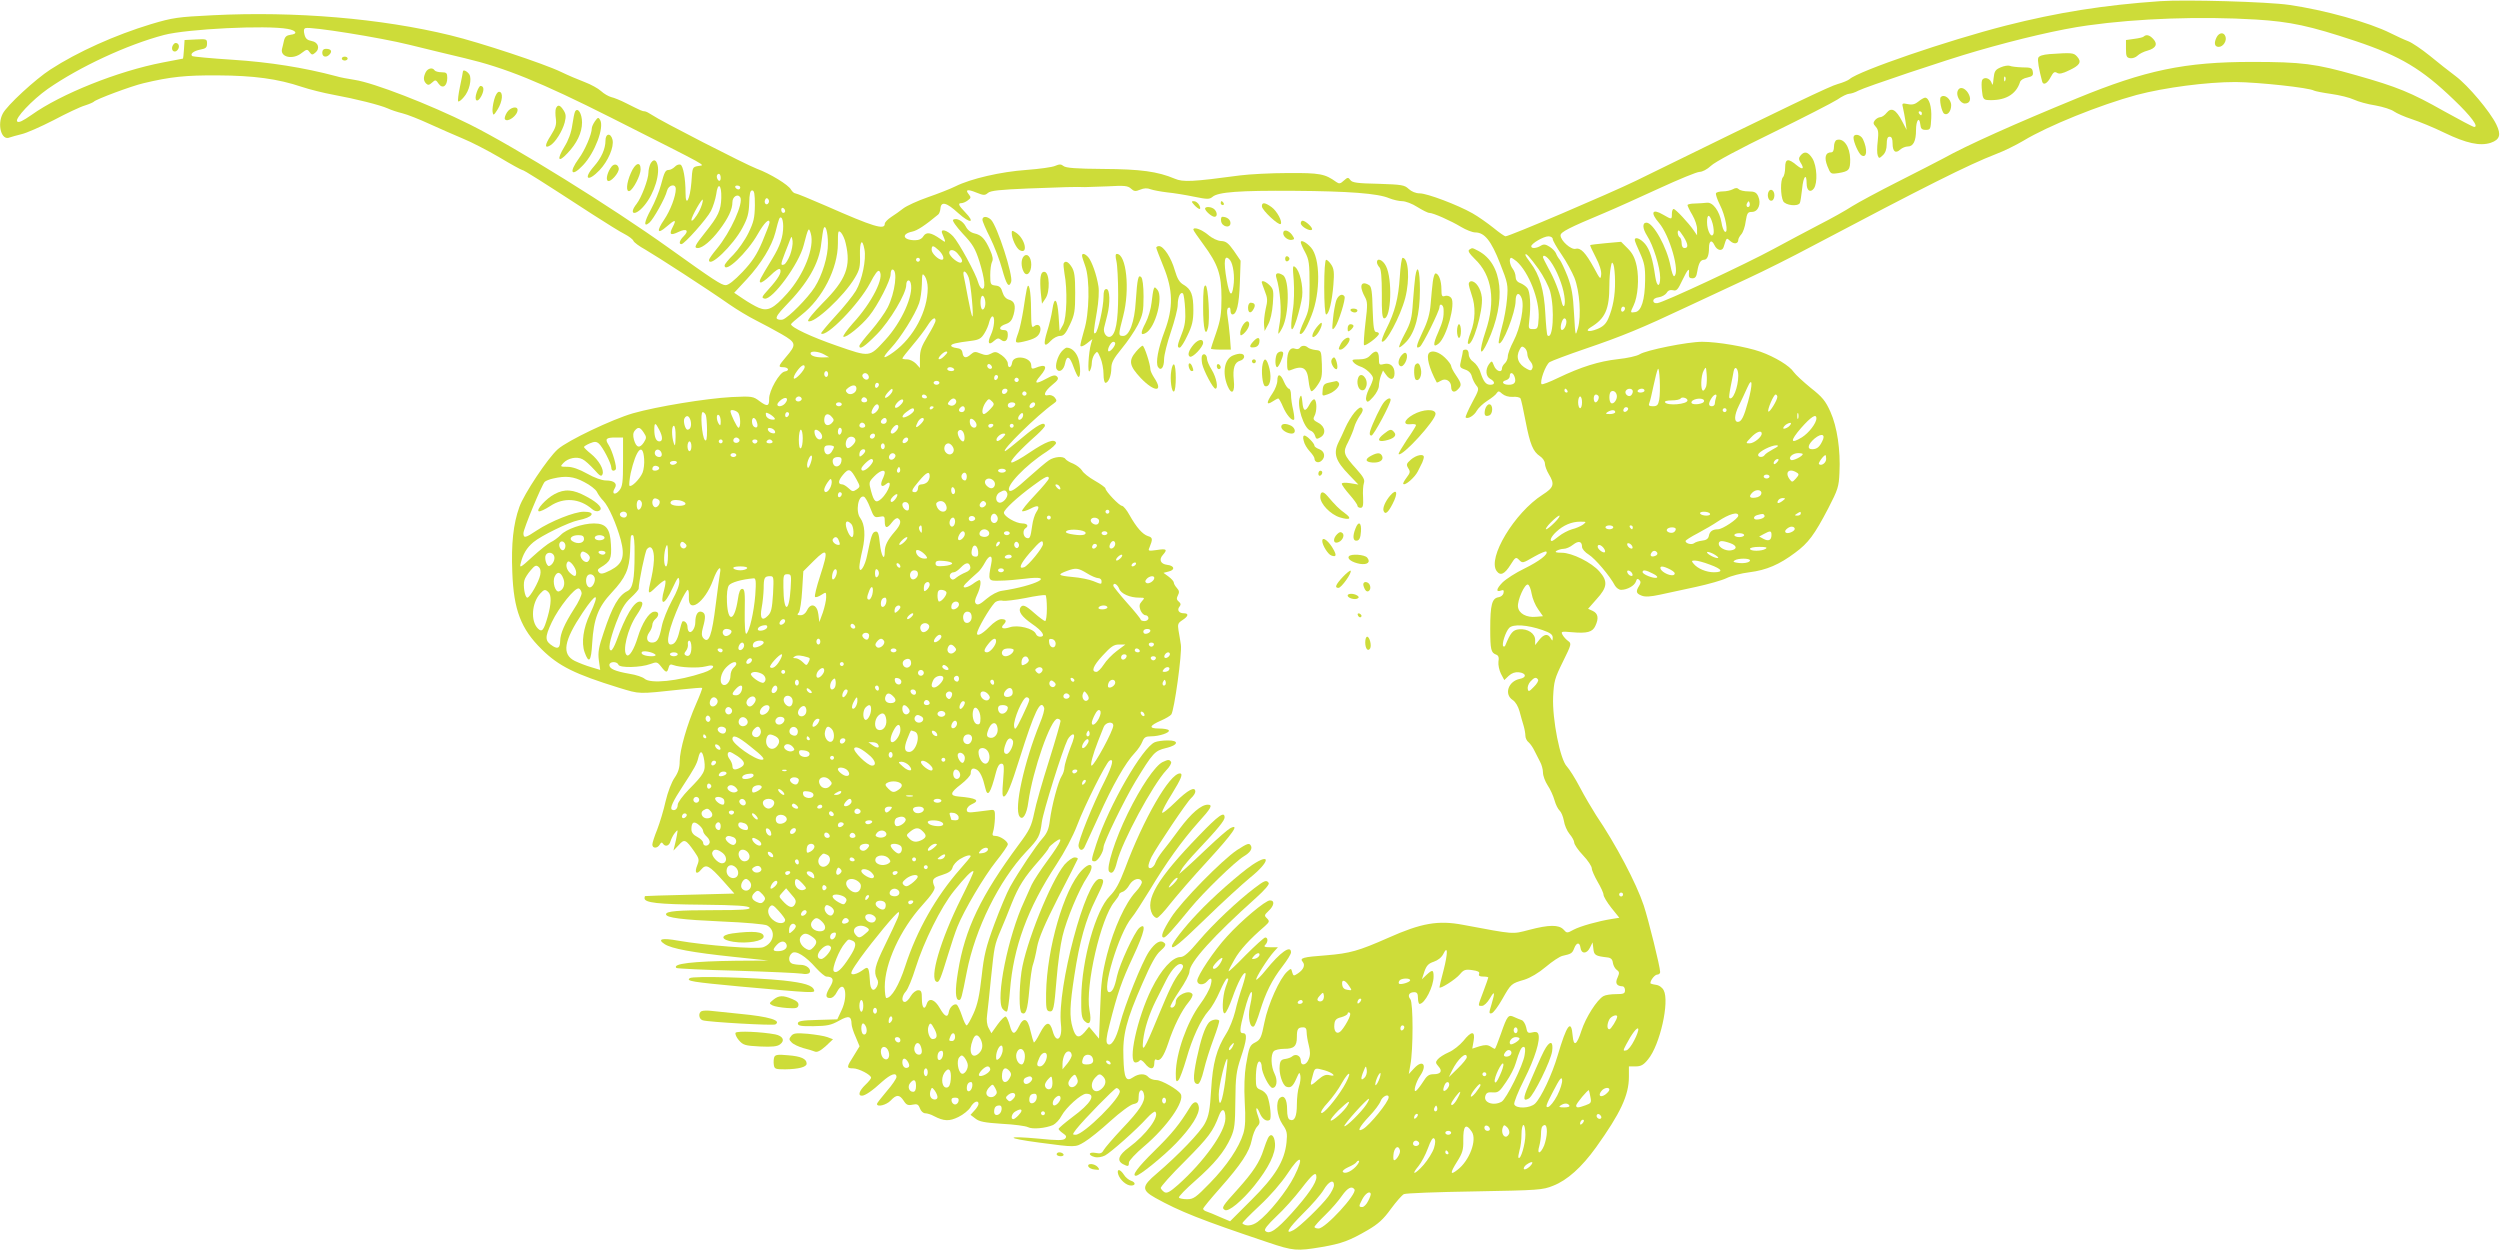 <?xml version="1.0" standalone="no"?>
<!DOCTYPE svg PUBLIC "-//W3C//DTD SVG 20010904//EN"
 "http://www.w3.org/TR/2001/REC-SVG-20010904/DTD/svg10.dtd">
<svg version="1.0" xmlns="http://www.w3.org/2000/svg"
 width="1280pt" height="640pt" viewBox="0 0 1280 640"
 preserveAspectRatio="xMidYMid meet">
<g transform="translate(0,640) scale(0.1,-0.1)"
fill="#cddc39" stroke="none">
<path d="M11060 6394 c-290 -20 -526 -58 -790 -125 -298 -76 -753 -232 -800
-274 -8 -7 -35 -18 -60 -25 -39 -10 -231 -102 -1035 -496 -136 -66 -647 -284
-667 -284 -4 0 -32 19 -61 43 -30 24 -78 58 -108 75 -76 43 -232 102 -270 102
-20 0 -42 9 -57 23 -21 20 -35 22 -155 26 -107 2 -134 6 -143 19 -11 15 -14
15 -34 -3 -17 -16 -24 -17 -38 -7 -58 42 -84 47 -247 46 -88 0 -198 -6 -245
-12 -245 -33 -293 -35 -335 -17 -88 37 -175 49 -367 50 -138 1 -191 5 -203 15
-12 10 -21 10 -42 1 -14 -7 -81 -16 -147 -21 -131 -9 -286 -45 -364 -84 -26
-13 -90 -38 -142 -56 -52 -18 -108 -44 -125 -57 -16 -13 -45 -33 -62 -44 -18
-12 -33 -27 -33 -35 0 -33 -58 -15 -301 92 -80 35 -151 64 -157 64 -6 0 -16 9
-22 19 -12 24 -107 82 -175 107 -58 22 -495 246 -536 275 -15 10 -32 19 -38
19 -12 0 -18 3 -96 42 -27 14 -62 28 -76 31 -14 4 -37 17 -52 31 -14 13 -52
34 -84 46 -32 12 -86 35 -121 52 -87 42 -416 151 -565 187 -356 87 -796 124
-1217 103 -181 -9 -204 -12 -318 -46 -181 -55 -374 -141 -514 -232 -76 -49
-223 -184 -244 -226 -30 -57 -6 -140 35 -122 9 3 36 11 61 17 24 5 99 38 165
72 66 35 138 69 160 75 22 7 42 16 45 19 9 12 194 81 255 95 138 33 215 41
380 40 184 -1 306 -17 431 -59 39 -13 111 -31 160 -40 115 -21 241 -53 279
-70 17 -8 50 -19 75 -25 25 -6 88 -31 140 -55 52 -24 129 -57 171 -75 42 -17
125 -60 185 -95 60 -36 113 -65 117 -65 9 0 103 -60 360 -227 70 -45 145 -92
166 -102 21 -11 41 -26 44 -34 3 -8 30 -28 61 -45 60 -35 320 -203 431 -281
39 -27 99 -63 135 -81 36 -18 95 -50 132 -71 76 -44 77 -53 22 -117 -39 -46
-41 -52 -15 -52 28 0 36 -18 9 -22 -27 -4 -81 -99 -80 -140 1 -39 -10 -41 -49
-12 -33 25 -38 26 -144 21 -129 -7 -381 -48 -504 -83 -107 -31 -334 -139 -385
-184 -51 -45 -174 -230 -197 -296 -31 -86 -42 -189 -36 -334 7 -193 44 -290
151 -395 87 -86 171 -127 394 -196 112 -34 95 -33 321 -9 57 6 105 10 106 8 2
-2 -12 -39 -31 -82 -46 -104 -84 -237 -84 -294 0 -33 -7 -56 -26 -84 -15 -21
-35 -73 -46 -120 -10 -46 -30 -111 -43 -145 -14 -34 -25 -69 -25 -77 0 -21 26
-21 38 0 6 11 11 13 16 5 12 -19 33 -12 39 12 4 12 13 31 22 42 16 19 16 19
11 -10 -3 -16 -8 -41 -12 -55 l-6 -25 27 28 c29 33 36 30 80 -33 25 -36 26
-42 15 -70 -16 -39 -4 -52 20 -22 25 30 41 22 114 -60 l56 -63 -228 -6 c-125
-3 -228 -6 -229 -7 -2 -1 -3 -6 -3 -11 0 -23 68 -31 294 -33 181 -2 240 -6
244 -16 3 -9 -38 -12 -181 -12 -185 0 -247 -5 -247 -21 0 -18 83 -28 285 -37
123 -5 219 -14 232 -20 48 -26 36 -92 -20 -112 -33 -11 -291 9 -436 34 -82 15
-108 8 -68 -18 35 -23 142 -43 352 -65 l180 -19 -165 -1 c-225 -3 -329 -15
-307 -37 3 -3 141 -10 306 -14 166 -5 316 -12 335 -15 21 -4 36 -2 41 5 11 17
-15 40 -45 40 -16 0 -35 3 -44 6 -20 8 -21 38 -1 54 19 16 70 -15 123 -76 22
-24 46 -44 53 -44 35 -1 41 -16 20 -51 -26 -43 -26 -59 -1 -59 12 0 26 12 35
31 38 72 61 -15 24 -93 l-22 -47 -101 -3 c-82 -2 -101 -6 -101 -18 0 -12 15
-15 81 -14 69 1 89 5 130 28 50 28 63 24 64 -17 0 -10 9 -40 21 -66 l20 -48
-30 -49 c-38 -59 -38 -64 -3 -64 28 0 92 -33 92 -48 0 -5 -13 -21 -30 -37 -31
-30 -39 -55 -17 -55 16 0 52 24 104 72 44 39 73 49 73 24 0 -8 -22 -41 -50
-73 -27 -32 -50 -61 -50 -65 0 -18 48 -6 70 17 30 32 45 32 67 -1 13 -21 22
-25 45 -20 24 5 30 2 38 -19 5 -14 17 -25 27 -25 10 0 30 -6 44 -14 52 -27 79
-28 126 -5 25 12 53 35 62 50 16 29 41 39 41 17 0 -6 -9 -22 -21 -34 l-20 -22
25 -19 c20 -16 47 -21 137 -27 61 -3 120 -11 132 -17 22 -12 90 -6 129 11 13
7 33 27 43 47 23 43 101 113 126 113 54 0 26 -49 -71 -120 -38 -29 -70 -56
-70 -60 0 -4 10 -14 23 -23 17 -11 19 -18 10 -27 -9 -9 -38 -10 -133 0 -174
16 -174 3 0 -20 189 -25 185 -25 232 3 24 14 84 62 133 107 50 45 102 84 118
87 23 5 27 10 27 40 0 38 23 42 28 5 5 -33 -23 -77 -112 -170 -46 -49 -88 -98
-95 -110 -9 -17 -17 -20 -41 -15 -37 7 -41 -12 -5 -21 15 -4 37 0 53 8 31 17
161 132 214 191 20 22 40 37 43 33 24 -23 -47 -118 -135 -183 -53 -39 -63 -67
-31 -85 27 -14 31 -13 31 8 0 9 35 47 78 83 117 99 210 232 187 268 -14 23
-98 71 -124 71 -16 0 -34 7 -41 15 -16 20 -50 19 -79 -1 -36 -25 -46 -5 -49
100 -5 117 14 192 98 383 43 99 69 146 92 165 23 20 29 31 21 39 -20 20 -47 5
-80 -43 -37 -56 -124 -273 -149 -371 -19 -77 -46 -119 -64 -101 -8 8 -6 33 10
95 42 166 63 226 122 352 58 124 70 178 31 146 -25 -22 -100 -184 -114 -247
-12 -58 -24 -82 -40 -82 -42 0 50 304 115 381 14 16 54 79 91 139 85 142 167
256 249 348 68 75 77 92 50 92 -34 0 -85 -44 -144 -123 -33 -45 -73 -98 -89
-117 -15 -19 -31 -45 -35 -57 -8 -26 -36 -39 -36 -17 0 8 7 29 16 47 28 53
181 282 203 301 12 11 21 25 21 33 0 29 -38 9 -102 -54 -38 -37 -68 -61 -68
-53 0 9 22 51 50 95 48 78 59 105 41 105 -52 0 -186 -232 -281 -487 -29 -76
-48 -111 -78 -141 -72 -72 -143 -325 -146 -519 -1 -85 2 -105 16 -120 28 -27
38 -6 26 56 -22 122 58 471 128 554 13 16 24 32 24 37 0 5 8 11 18 14 10 3 26
19 35 36 19 31 54 40 63 16 3 -7 -11 -31 -31 -52 -53 -57 -112 -186 -147 -321
-25 -99 -31 -143 -35 -275 l-6 -156 -25 30 -26 31 -23 -28 c-30 -34 -46 -28
-61 23 -17 56 -15 114 9 269 26 171 58 286 109 388 45 91 48 105 20 105 -70 0
-219 -559 -198 -745 9 -75 -24 -102 -42 -35 -15 54 -34 51 -66 -11 -14 -28
-28 -49 -31 -46 -2 3 -10 29 -17 59 -14 65 -35 73 -59 23 -22 -45 -34 -44 -47
5 -6 21 -15 42 -20 45 -5 3 -24 -15 -42 -40 l-32 -45 -14 26 c-9 16 -12 42 -8
68 3 22 12 108 20 189 17 162 17 167 51 247 13 30 38 91 55 135 36 89 64 133
139 218 28 32 51 62 51 66 0 4 14 17 30 29 48 36 36 5 -36 -93 -37 -50 -73
-106 -82 -125 -8 -19 -25 -57 -38 -85 -82 -175 -148 -501 -111 -550 9 -11 19
-17 23 -13 4 5 11 52 15 105 17 224 91 424 238 647 42 64 84 143 107 203 36
96 147 318 164 328 25 15 16 -24 -23 -102 -63 -124 -139 -313 -135 -335 4 -22
19 -26 30 -7 4 8 37 80 74 161 70 157 137 274 184 323 16 17 33 42 39 58 9 22
17 27 44 27 43 0 99 19 91 31 -3 5 -25 9 -50 9 -54 0 -51 14 11 41 23 10 47
24 52 31 15 19 56 314 49 357 -3 20 -8 52 -12 73 -5 32 -3 38 20 53 31 20 34
35 7 35 -25 0 -36 17 -22 34 8 10 7 17 -4 26 -11 9 -12 17 -4 32 8 15 7 24 -5
37 -9 10 -16 22 -16 28 0 6 -12 20 -27 31 l-26 19 27 7 c34 8 29 30 -8 34 -34
4 -44 27 -22 51 25 28 19 33 -31 25 -43 -6 -46 -5 -38 12 18 44 17 52 -7 59
-28 9 -59 44 -95 108 -14 26 -32 47 -38 47 -14 0 -85 75 -85 89 0 5 -25 23
-55 40 -30 17 -59 40 -65 52 -7 11 -27 27 -45 35 -19 7 -36 18 -40 24 -10 16
-58 12 -85 -7 -14 -9 -62 -50 -108 -91 -59 -54 -86 -72 -94 -64 -21 21 82 130
190 199 29 19 51 40 49 46 -8 23 -52 6 -134 -49 -45 -31 -87 -54 -94 -52 -13
4 42 64 129 141 23 21 42 42 42 47 0 25 -39 4 -115 -60 -45 -38 -86 -70 -89
-70 -23 0 164 184 249 244 17 12 17 16 5 31 -7 9 -22 14 -32 12 -31 -8 -20 20
19 52 30 24 35 33 25 43 -10 10 -22 7 -57 -12 -53 -29 -63 -24 -30 14 43 50
32 66 -27 41 -14 -5 -18 -2 -18 14 0 44 -92 57 -98 14 -4 -28 -22 -31 -22 -4
0 11 -14 30 -31 42 -27 19 -34 20 -54 9 -19 -10 -30 -10 -55 0 -26 11 -33 10
-49 -4 -24 -22 -39 -20 -43 7 -2 16 -11 23 -30 25 -16 2 -28 7 -28 12 0 9 23
15 103 25 40 5 51 12 67 38 11 17 22 44 25 59 4 15 11 28 16 28 15 0 10 -57
-8 -95 -19 -41 -11 -56 17 -30 16 14 23 15 34 6 20 -17 36 -6 36 25 0 17 -5
24 -20 24 -30 0 -24 20 10 31 23 8 32 20 40 49 12 46 5 68 -25 76 -14 4 -26
17 -32 37 -7 25 -15 33 -36 35 -25 3 -27 6 -27 53 0 28 4 58 9 68 7 12 4 30
-10 61 -26 58 -44 77 -80 85 -18 4 -35 17 -44 35 -15 29 -47 46 -65 35 -6 -4
15 -34 49 -71 51 -54 64 -75 86 -144 27 -88 33 -144 13 -138 -7 3 -15 16 -19
30 -11 44 -100 207 -129 238 -30 32 -67 42 -56 15 21 -51 21 -50 -10 -28 -47
33 -71 37 -86 14 -8 -14 -23 -21 -43 -21 -62 0 -72 32 -15 44 26 5 68 33 134
88 5 4 10 18 11 30 3 39 31 32 91 -23 62 -56 90 -52 35 5 -34 35 -38 46 -18
46 7 0 22 6 32 14 17 12 17 16 6 30 -21 25 -8 29 38 10 37 -15 44 -15 59 -2
13 12 61 17 207 23 180 7 244 9 290 7 11 0 64 2 118 4 84 5 102 3 118 -12 15
-14 23 -15 47 -5 19 8 36 9 53 2 14 -5 52 -12 85 -16 32 -3 94 -13 137 -22 69
-14 79 -14 95 -1 28 25 139 33 418 31 278 -2 429 -13 487 -38 20 -8 50 -15 66
-15 17 0 52 -13 78 -30 26 -16 53 -30 61 -30 20 0 110 -40 163 -72 25 -15 58
-28 72 -28 48 0 82 -43 127 -158 40 -101 42 -111 36 -182 -3 -40 -15 -107 -27
-148 -11 -41 -18 -76 -15 -79 17 -17 86 158 86 217 0 40 18 47 31 13 15 -40
-6 -151 -42 -220 -16 -30 -29 -65 -29 -78 0 -12 -7 -28 -15 -35 -8 -7 -15 -19
-15 -26 0 -25 -30 -15 -41 14 -10 26 -11 26 -25 8 -20 -28 -17 -63 6 -76 25
-13 26 -30 1 -30 -23 0 -35 15 -51 63 -6 21 -23 45 -36 54 -14 9 -24 25 -24
39 0 15 -6 24 -15 24 -8 0 -15 -3 -15 -7 0 -5 -4 -25 -9 -46 -9 -37 -8 -39 20
-49 19 -6 31 -19 35 -36 4 -15 14 -35 23 -46 15 -17 13 -23 -22 -88 -21 -39
-35 -73 -33 -75 10 -11 44 9 57 34 8 14 32 37 54 51 22 14 44 31 48 39 8 12
12 12 28 -3 13 -11 33 -17 54 -16 18 2 36 -2 40 -8 3 -5 15 -58 26 -117 23
-119 38 -155 74 -179 14 -9 25 -26 25 -38 0 -11 9 -36 20 -54 31 -51 26 -68
-32 -105 -144 -92 -284 -325 -235 -391 19 -26 41 -16 72 34 23 37 27 39 41 25
20 -20 18 -20 81 16 30 17 57 28 60 25 13 -12 -35 -49 -112 -87 -44 -21 -95
-54 -113 -72 -32 -33 -34 -51 -5 -40 11 4 14 0 11 -13 -2 -11 -13 -20 -26 -22
-33 -5 -42 -39 -42 -160 0 -110 4 -124 31 -134 11 -4 15 -15 11 -36 -2 -16 4
-44 13 -62 l17 -32 23 22 c15 14 33 20 51 18 39 -4 42 -27 5 -34 -59 -12 -81
-79 -36 -108 15 -10 28 -33 35 -58 6 -24 16 -57 21 -74 5 -17 9 -40 9 -51 0
-11 7 -27 17 -34 9 -8 22 -27 30 -44 8 -16 21 -41 28 -55 8 -14 15 -39 15 -55
0 -17 11 -46 24 -66 13 -19 29 -54 35 -76 6 -22 18 -46 26 -53 8 -7 18 -30 22
-52 3 -22 16 -52 29 -68 13 -15 24 -35 24 -44 0 -9 20 -39 45 -65 25 -26 45
-57 45 -67 0 -10 14 -41 30 -69 16 -27 30 -57 30 -66 0 -9 18 -39 40 -67 l41
-51 -38 -6 c-70 -11 -162 -37 -196 -55 -34 -19 -35 -18 -52 1 -24 25 -74 25
-176 -2 -89 -23 -71 -24 -339 26 -127 24 -213 9 -383 -67 -152 -67 -195 -79
-315 -89 -123 -9 -139 -14 -122 -34 14 -16 4 -40 -25 -59 -21 -14 -23 -14 -29
6 -5 21 -6 21 -25 4 -39 -35 -99 -169 -117 -260 -15 -77 -21 -89 -45 -102 -31
-16 -33 -21 -50 -119 -7 -44 -10 -113 -6 -186 5 -85 3 -129 -7 -162 -22 -72
-84 -165 -171 -254 -72 -74 -84 -83 -117 -83 -20 0 -39 4 -42 8 -3 5 35 44 83
86 99 87 150 149 183 222 19 43 22 67 23 189 1 123 5 150 28 220 31 92 34 125
12 125 -20 0 -19 16 6 113 30 118 54 135 28 20 -11 -51 1 -110 21 -98 5 3 19
38 31 78 29 94 61 159 115 229 24 31 44 63 44 72 0 40 -55 1 -130 -92 -23 -29
-45 -50 -48 -48 -6 6 59 109 91 144 l20 22 -38 0 c-30 0 -36 3 -27 12 15 15
15 38 0 38 -6 0 -51 -41 -100 -90 -48 -50 -88 -87 -88 -83 0 5 14 32 31 61 27
48 77 103 155 170 24 22 25 25 11 40 -15 14 -14 17 8 38 29 27 33 54 7 54 -23
0 -147 -104 -220 -185 -65 -70 -152 -201 -152 -226 0 -23 32 -25 50 -4 21 25
29 17 18 -21 -5 -20 -29 -63 -53 -95 -68 -93 -124 -252 -125 -354 0 -42 2 -47
14 -35 7 8 25 57 40 108 30 106 73 200 114 247 16 17 41 61 57 98 16 37 33 67
37 67 10 0 10 2 -7 -45 -17 -49 -20 -138 -4 -133 7 2 24 38 39 80 27 77 57
134 67 125 3 -3 -5 -34 -16 -68 -12 -34 -29 -92 -37 -128 -9 -36 -29 -87 -45
-112 -50 -79 -70 -152 -78 -289 -6 -101 -12 -134 -31 -170 -23 -46 -137 -164
-248 -259 -77 -65 -78 -84 -7 -124 124 -69 234 -113 577 -228 130 -44 149 -45
274 -24 105 18 144 33 237 87 53 31 80 55 118 108 28 38 58 72 67 76 9 5 172
11 362 14 327 6 348 7 402 29 72 28 146 94 220 197 125 175 168 266 168 361
l0 53 34 0 c27 0 41 7 64 36 61 73 111 296 80 354 -8 15 -24 26 -41 28 -15 2
-27 6 -27 8 0 16 23 44 35 44 8 0 15 6 15 13 0 27 -60 268 -84 341 -38 114
-143 313 -244 462 -21 33 -59 97 -83 143 -24 46 -54 93 -66 106 -35 34 -76
243 -71 357 4 80 8 95 50 180 44 89 45 93 27 106 -10 7 -23 21 -29 32 -9 17
-6 18 49 13 77 -7 105 1 119 32 19 40 14 64 -13 77 l-24 11 44 50 c55 60 58
91 14 141 -40 46 -140 96 -193 96 -30 0 -37 3 -26 10 8 5 25 10 36 10 12 0 33
9 48 21 28 22 46 18 46 -11 0 -10 15 -28 35 -40 32 -20 108 -109 134 -159 7
-11 20 -21 31 -21 31 0 69 21 76 43 4 14 9 16 17 8 9 -9 8 -17 -1 -31 -18 -29
-15 -39 14 -50 18 -7 45 -5 92 5 37 8 120 26 185 40 64 14 135 34 157 45 22
11 75 25 117 30 88 11 154 40 234 100 68 50 99 92 170 228 49 95 54 110 57
181 6 117 -12 236 -46 312 -25 56 -41 76 -101 123 -39 32 -78 68 -87 81 -21
32 -95 77 -170 104 -74 26 -220 51 -299 51 -75 0 -288 -43 -320 -64 -14 -9
-64 -20 -112 -25 -97 -11 -187 -39 -306 -96 -43 -21 -80 -35 -84 -32 -11 12
20 99 41 113 12 7 94 38 182 68 191 65 292 107 519 214 94 44 235 110 315 147
80 37 226 110 325 163 583 308 802 418 944 473 40 15 103 46 140 68 127 77
393 184 581 235 144 38 358 66 506 66 117 -1 378 -29 402 -44 6 -3 45 -11 88
-17 43 -6 95 -19 116 -29 21 -10 71 -24 111 -30 39 -7 82 -21 95 -31 13 -9 53
-27 90 -39 37 -12 113 -43 168 -70 112 -54 182 -69 237 -51 46 16 54 41 28 94
-32 66 -144 199 -208 247 -32 24 -92 71 -133 105 -41 33 -91 67 -110 74 -19 7
-60 26 -90 41 -109 55 -339 119 -520 145 -111 16 -530 28 -660 19z m490 -94
c177 -11 275 -32 510 -110 230 -77 340 -143 503 -300 88 -84 130 -140 105
-140 -6 0 -76 37 -155 81 -168 95 -238 124 -450 184 -207 59 -278 68 -533 68
-344 0 -544 -42 -895 -186 -317 -130 -563 -240 -685 -308 -30 -16 -135 -70
-232 -119 -97 -49 -203 -106 -235 -126 -32 -21 -107 -63 -168 -94 -60 -31
-166 -88 -235 -125 -138 -75 -561 -273 -594 -277 -13 -2 -21 3 -21 12 0 9 11
16 28 18 15 2 33 12 40 22 7 13 18 17 33 14 18 -5 25 3 47 50 29 60 38 69 34
34 -1 -17 3 -23 18 -23 15 0 21 9 25 35 7 43 17 60 35 60 16 0 25 22 25 60 0
38 14 45 28 15 13 -28 40 -33 47 -10 16 51 14 49 35 30 19 -17 40 -13 40 7 0
6 7 19 16 29 8 9 19 39 22 66 7 42 10 48 32 48 32 0 49 42 32 80 -9 20 -19 25
-50 25 -21 0 -43 5 -49 11 -8 8 -17 8 -31 0 -11 -6 -34 -11 -51 -11 -16 0 -32
-4 -35 -9 -3 -5 6 -32 20 -60 28 -54 46 -150 25 -137 -6 4 -14 25 -17 47 -10
58 -44 105 -75 101 -13 -2 -41 -3 -61 -4 -21 0 -38 -4 -38 -8 0 -4 11 -28 25
-51 14 -24 25 -57 24 -74 l0 -30 -17 25 c-26 38 -93 110 -103 110 -5 0 -9 -11
-9 -25 0 -30 0 -30 -45 -4 -56 33 -67 11 -21 -42 55 -64 109 -254 78 -273 -5
-3 -13 21 -19 52 -18 95 -88 222 -123 222 -22 0 -21 -29 3 -67 31 -47 67 -162
67 -214 0 -52 -17 -50 -25 4 -13 91 -28 139 -52 168 -24 28 -53 39 -53 20 0
-5 12 -35 27 -67 22 -49 27 -72 26 -139 -1 -99 -19 -159 -51 -163 -26 -4 -26
-4 -8 34 22 45 29 137 16 201 -9 42 -21 66 -46 91 l-34 34 -78 -7 c-42 -4 -78
-8 -80 -10 -2 -1 11 -30 28 -62 20 -38 30 -71 28 -89 -3 -27 -5 -25 -36 33
-44 80 -69 106 -95 99 -23 -6 -77 42 -77 69 0 17 43 39 225 115 55 23 181 80
281 126 100 46 192 84 206 84 14 0 39 13 58 31 19 19 150 89 317 170 157 77
305 153 330 169 24 17 52 30 61 30 9 0 31 7 47 16 34 18 450 158 607 203 214
62 428 112 568 131 258 36 576 47 860 30z m-10077 -48 c45 -8 53 -26 15 -30
-21 -3 -29 -10 -34 -30 -3 -15 -8 -34 -10 -42 -11 -43 56 -58 101 -21 26 20
29 20 40 4 11 -15 15 -15 29 -3 26 21 16 54 -18 60 -22 4 -32 12 -37 33 -5 19
-4 30 5 33 24 9 383 -48 535 -86 86 -21 212 -52 281 -68 206 -49 387 -122 750
-305 524 -265 480 -240 445 -247 -30 -5 -30 -6 -35 -83 -7 -88 -30 -132 -30
-55 0 73 -12 139 -26 145 -8 3 -21 -2 -29 -11 -9 -9 -23 -16 -30 -16 -18 0
-23 -9 -41 -77 -8 -31 -31 -88 -51 -125 -36 -66 -39 -94 -8 -68 20 17 82 127
90 163 8 31 45 39 45 9 0 -37 -28 -110 -59 -156 -41 -60 -36 -78 11 -37 45 39
53 39 33 0 -21 -40 -13 -47 30 -26 40 19 55 7 25 -23 -21 -21 -26 -40 -11 -40
15 0 130 129 151 170 11 22 23 60 27 85 8 65 28 51 26 -18 -2 -65 -15 -93 -83
-178 -52 -65 -59 -79 -37 -79 24 0 69 38 109 91 47 62 68 107 68 144 0 28 27
45 40 25 18 -29 -49 -178 -120 -264 -22 -26 -40 -52 -40 -57 0 -44 123 74 171
164 27 50 33 74 35 127 1 48 5 65 15 65 11 0 14 -18 14 -76 -1 -65 -6 -86 -33
-142 -18 -37 -53 -86 -77 -111 -25 -24 -45 -49 -45 -55 0 -44 116 65 170 161
33 58 60 84 60 58 0 -6 -17 -50 -37 -98 -28 -66 -52 -102 -101 -154 -43 -45
-72 -68 -87 -68 -21 0 -61 26 -290 190 -295 211 -786 516 -1020 633 -207 103
-491 213 -589 228 -33 5 -76 13 -95 19 -165 44 -342 72 -529 84 -111 7 -205
16 -208 19 -12 11 7 26 41 33 29 5 35 11 35 31 0 23 -2 24 -57 21 l-58 -3 -3
-47 c-2 -27 -4 -48 -5 -48 -1 0 -48 -9 -104 -20 -229 -44 -521 -161 -671 -268
-45 -31 -66 -42 -74 -34 -14 14 76 110 157 167 161 112 405 226 595 276 118
31 524 51 633 31z m2217 -763 c0 -11 -4 -17 -10 -14 -5 3 -10 13 -10 21 0 8 5
14 10 14 6 0 10 -9 10 -21z m100 -49 c0 -5 -4 -10 -9 -10 -6 0 -13 5 -16 10
-3 6 1 10 9 10 9 0 16 -4 16 -10z m-209 -119 c-18 -35 -41 -61 -41 -47 0 17
56 115 58 103 2 -9 -6 -34 -17 -56z m354 40 c-9 -16 -25 -3 -18 15 4 10 9 12
15 6 6 -6 7 -15 3 -21z m5021 -18 c-10 -10 -19 5 -10 18 6 11 8 11 12 0 2 -7
1 -15 -2 -18z m-4936 -24 c0 -5 -4 -9 -10 -9 -5 0 -10 7 -10 16 0 8 5 12 10 9
6 -3 10 -10 10 -16z m4749 -65 c5 -20 7 -43 4 -51 -10 -27 -33 15 -33 60 0 46
15 41 29 -9z m-4759 -12 c0 -55 -16 -101 -56 -167 -65 -107 -69 -114 -61 -121
4 -4 27 12 51 35 26 26 46 39 50 32 10 -15 -10 -48 -58 -101 -36 -40 -39 -45
-21 -49 40 -7 176 178 200 274 23 89 26 95 36 60 21 -70 -34 -211 -121 -308
-70 -78 -99 -92 -145 -73 -19 8 -55 29 -80 46 l-46 31 66 71 c72 78 127 168
145 238 19 75 21 81 31 75 5 -4 9 -23 9 -43z m229 -88 c1 -65 -29 -164 -68
-225 -35 -55 -134 -155 -163 -165 -11 -3 -25 -1 -30 4 -7 7 7 28 42 64 116
118 175 220 185 323 4 33 9 67 12 75 9 25 22 -19 22 -76z m91 0 c28 -118 2
-186 -117 -305 -47 -48 -81 -89 -75 -93 27 -17 184 128 239 222 24 40 28 57
26 115 -2 72 12 91 23 30 10 -51 -12 -158 -44 -212 -15 -25 -62 -84 -105 -130
-42 -46 -75 -86 -73 -88 24 -25 194 150 250 256 26 50 41 70 48 63 29 -29 -38
-162 -135 -267 -31 -35 -53 -66 -49 -69 13 -8 92 56 132 106 44 54 110 183
110 214 0 13 4 24 9 24 29 0 14 -119 -24 -194 -14 -28 -53 -82 -85 -119 -33
-38 -60 -72 -60 -78 0 -22 27 -4 90 60 66 67 150 208 150 252 0 26 17 32 23 9
16 -60 -47 -200 -130 -290 -83 -90 -76 -90 -249 -30 -130 45 -234 94 -234 110
0 3 24 24 54 48 107 83 186 238 186 365 0 65 1 70 16 56 8 -9 20 -34 24 -55z
m4290 34 c24 -39 25 -58 5 -58 -9 0 -15 9 -15 24 0 14 -4 28 -10 31 -10 6 -14
35 -5 35 3 0 14 -15 25 -32z m-4575 -94 c-9 -23 -23 -45 -30 -48 -19 -7 -19
-1 4 59 11 27 23 59 27 70 7 17 8 16 12 -9 2 -16 -4 -48 -13 -72z m3905 82 c0
-7 20 -43 45 -79 25 -36 54 -90 66 -119 27 -68 36 -197 18 -258 -13 -45 -13
-45 -20 75 -5 95 -12 134 -33 190 -15 38 -33 76 -40 85 -7 8 -16 23 -19 32 -3
9 -18 25 -32 34 -22 14 -31 15 -46 6 -22 -14 -49 -16 -49 -3 0 14 63 51 88 51
12 0 22 -6 22 -14z m-3143 -58 c22 -21 31 -48 15 -48 -18 0 -52 33 -52 51 0
25 8 24 37 -3z m95 -15 c24 -28 29 -41 19 -47 -12 -8 -61 32 -61 50 0 19 24
18 42 -3z m2975 -80 c26 -37 52 -88 60 -116 24 -93 14 -252 -14 -224 -3 3 -8
54 -11 113 -6 117 -29 198 -77 260 -14 18 -25 35 -25 39 0 14 22 -10 67 -72z
m62 38 c31 -43 62 -120 70 -174 9 -51 -4 -77 -14 -30 -11 49 -37 117 -67 169
-15 28 -28 54 -28 57 0 16 20 5 39 -22z m-3229 9 c0 -5 -4 -10 -10 -10 -5 0
-10 5 -10 10 0 6 5 10 10 10 6 0 10 -4 10 -10z m3055 -8 c62 -55 118 -197 113
-289 -3 -54 -5 -58 -28 -58 -24 0 -25 2 -20 45 9 77 4 148 -10 165 -8 10 -24
21 -37 26 -15 5 -23 17 -23 31 0 13 -7 32 -15 42 -16 21 -20 56 -7 56 4 -1 16
-9 27 -18z m504 -102 c1 -73 -11 -137 -35 -192 -12 -27 -27 -41 -57 -53 -42
-17 -65 -11 -33 9 75 45 96 92 96 215 0 32 3 73 7 92 5 28 7 30 14 14 4 -11 8
-49 8 -85z m-3309 18 c11 -33 27 -207 18 -198 -3 3 -13 46 -22 95 -9 50 -19
100 -22 113 -7 34 13 26 26 -10z m-210 -53 c0 -117 -72 -253 -174 -327 -58
-42 -64 -34 -14 20 48 51 123 170 144 230 7 20 13 64 14 97 1 55 2 58 15 41 8
-11 15 -38 15 -61z m293 -94 c-3 -11 -9 -18 -14 -15 -11 6 -12 58 -2 68 11 10
23 -29 16 -53z m3277 -10 c0 -6 -4 -13 -10 -16 -5 -3 -10 1 -10 9 0 9 5 16 10
16 6 0 10 -4 10 -9z m-3530 -63 c0 -7 -18 -42 -40 -78 -32 -53 -40 -74 -40
-114 l0 -50 -20 22 c-12 12 -32 22 -45 22 -14 0 -25 2 -25 5 0 3 24 34 53 68
29 34 63 79 76 100 23 37 41 48 41 25z m3230 -5 c0 -23 -17 -49 -26 -41 -9 10
4 58 16 58 6 0 10 -8 10 -17z m-200 -166 c0 -11 7 -28 16 -38 9 -10 14 -25 10
-34 -5 -13 -10 -14 -28 -4 -45 24 -59 60 -37 100 8 16 13 18 25 8 8 -6 14 -21
14 -32z m-3600 -2 l25 -14 -32 -1 c-37 0 -63 8 -63 21 0 14 42 10 70 -6z m630
11 c0 -3 -7 -12 -16 -20 -23 -23 -40 -19 -19 4 16 18 35 26 35 16z m227 -82
c-9 -9 -28 6 -21 18 4 6 10 6 17 -1 6 -6 8 -13 4 -17z m-957 7 c0 -16 -48 -67
-55 -59 -4 4 3 21 15 37 21 30 40 40 40 22z m765 -11 c3 -5 -3 -10 -14 -10
-12 0 -21 5 -21 10 0 6 6 10 14 10 8 0 18 -4 21 -10z m3610 -157 c-5 -27 -11
-33 -32 -33 -20 0 -24 4 -18 18 4 9 13 49 21 87 8 39 18 77 22 85 9 19 15
-115 7 -157z m241 70 c-4 -12 -11 -23 -16 -23 -14 0 -12 77 3 103 11 21 12 20
15 -17 2 -22 1 -50 -2 -63z m164 54 c0 -60 -29 -132 -46 -114 -2 2 1 28 7 58
6 30 13 64 15 77 6 33 24 17 24 -21z m-4660 8 c0 -8 -4 -15 -10 -15 -5 0 -10
7 -10 15 0 8 5 15 10 15 6 0 10 -7 10 -15z m205 -5 c11 -17 -5 -32 -21 -19 -7
6 -11 15 -8 20 7 12 21 11 29 -1z m3310 -10 c9 -27 -1 -40 -30 -40 -30 0 -41
16 -15 23 11 3 20 12 20 21 0 23 17 20 25 -4z m-2645 1 c0 -6 -4 -13 -10 -16
-5 -3 -10 1 -10 9 0 9 5 16 10 16 6 0 10 -4 10 -9z m104 -22 c-3 -5 -10 -7
-15 -3 -5 3 -7 10 -3 15 3 5 10 7 15 3 5 -3 7 -10 3 -15z m-404 -9 c0 -5 -7
-10 -15 -10 -8 0 -15 5 -15 10 0 6 7 10 15 10 8 0 15 -4 15 -10z m4140 -97
c-21 -77 -34 -103 -52 -103 -20 0 -19 34 5 83 14 28 33 70 43 92 27 61 29 19
4 -72z m-4450 88 c0 -6 -4 -13 -10 -16 -5 -3 -10 1 -10 9 0 9 5 16 10 16 6 0
10 -4 10 -9z m-115 -21 c0 -22 -32 -37 -47 -22 -11 11 -9 16 7 28 22 16 40 14
40 -6z m185 -9 c0 -13 -31 -43 -38 -37 -3 3 3 15 13 26 20 22 25 24 25 11z
m588 -3 c-6 -18 -28 -21 -28 -4 0 9 7 16 16 16 9 0 14 -5 12 -12z m2867 2 c3
-5 1 -10 -4 -10 -6 0 -11 5 -11 10 0 6 2 10 4 10 3 0 8 -4 11 -10z m335 -4 c0
-8 -5 -18 -11 -22 -14 -8 -33 11 -25 25 10 16 36 13 36 -3z m60 4 c0 -5 -9
-10 -21 -10 -11 0 -17 5 -14 10 3 6 13 10 21 10 8 0 14 -4 14 -10z m-3166 -21
c-3 -5 -10 -7 -15 -3 -5 3 -7 10 -3 15 3 5 10 7 15 3 5 -3 7 -10 3 -15z m3024
-3 c4 -20 -16 -48 -29 -40 -11 6 -12 48 -2 58 11 10 28 1 31 -18z m-3533 -6
c3 -5 -1 -10 -9 -10 -9 0 -16 5 -16 10 0 6 4 10 9 10 6 0 13 -4 16 -10z m3438
4 c8 -8 -3 -34 -14 -34 -5 0 -9 9 -9 20 0 19 11 26 23 14z m603 -10 c-3 -9 -6
-22 -6 -30 0 -8 -7 -14 -15 -14 -18 0 -19 14 -3 40 15 24 33 27 24 4z m314 4
c0 -17 -40 -82 -46 -75 -7 7 27 87 37 87 5 0 9 -6 9 -12z m-5080 -33 c-14 -17
-40 -20 -40 -6 0 6 10 17 22 26 26 17 37 3 18 -20z m84 26 c3 -5 -1 -11 -9
-15 -15 -6 -29 7 -18 18 9 9 21 8 27 -3z m336 -12 c0 -5 -7 -9 -15 -9 -15 0
-20 12 -9 23 8 8 24 -1 24 -14z m3660 -9 c0 -16 -4 -30 -10 -30 -5 0 -10 14
-10 30 0 17 5 30 10 30 6 0 10 -13 10 -30z m540 10 c0 -20 -103 -29 -115 -10
-4 6 10 10 34 10 22 0 42 4 46 10 6 10 35 2 35 -10z m-4029 -23 c-11 -12 -24
-18 -27 -14 -10 10 27 48 38 41 6 -4 1 -16 -11 -27z m283 25 c9 -15 -12 -35
-29 -28 -14 5 -15 9 -5 21 14 17 26 19 34 7z m176 -47 c-13 -14 -27 -25 -32
-25 -14 0 -9 34 8 59 15 21 18 21 32 7 14 -14 14 -18 -8 -41z m3654 46 c3 -5
-1 -12 -10 -15 -23 -9 -54 -7 -54 3 0 18 54 28 64 12z m-4414 -21 c0 -5 -7
-10 -15 -10 -8 0 -15 5 -15 10 0 6 7 10 15 10 8 0 15 -4 15 -10z m888 -2 c-7
-19 -38 -22 -38 -4 0 10 9 16 21 16 12 0 19 -5 17 -12z m102 3 c0 -12 -20 -25
-27 -18 -7 7 6 27 18 27 5 0 9 -4 9 -9z m-800 -15 c0 -16 -28 -42 -36 -33 -8
7 14 47 26 47 6 0 10 -6 10 -14z m280 0 c0 -3 -4 -8 -10 -11 -5 -3 -10 -1 -10
4 0 6 5 11 10 11 6 0 10 -2 10 -4z m160 -11 c0 -8 -7 -15 -15 -15 -16 0 -20
12 -8 23 11 12 23 8 23 -8z m3391 -8 c-13 -13 -26 -3 -16 12 3 6 11 8 17 5 6
-4 6 -10 -1 -17z m-3651 3 c0 -14 -49 -44 -58 -36 -4 4 4 16 18 26 28 22 40
25 40 10z m4160 0 c0 -5 -4 -10 -10 -10 -5 0 -10 5 -10 10 0 6 5 10 10 10 6 0
10 -4 10 -10z m-5062 -12 c14 -14 16 -78 3 -78 -7 0 -41 70 -41 85 0 10 26 5
38 -7z m4492 2 c0 -5 -12 -10 -27 -10 -22 0 -25 2 -13 10 20 13 40 13 40 0z
m-4656 -16 c3 -9 6 -43 6 -77 0 -45 -3 -58 -11 -50 -15 15 -25 143 -11 143 5
0 13 -7 16 -16z m352 -15 c4 -7 -2 -9 -17 -7 -13 2 -25 11 -27 21 -3 16 -1 17
17 8 11 -6 23 -16 27 -22z m74 22 c0 -6 -4 -13 -10 -16 -5 -3 -10 1 -10 9 0 9
5 16 10 16 6 0 10 -4 10 -9z m1191 -24 c-16 -16 -26 0 -10 19 9 11 15 12 17 4
2 -6 -1 -17 -7 -23z m3976 1 c-3 -7 -5 -2 -5 12 0 14 2 19 5 13 2 -7 2 -19 0
-25z m-5517 -16 c0 -21 -2 -24 -10 -12 -13 20 -13 53 0 45 6 -3 10 -18 10 -33z
m570 22 c11 -12 11 -18 -2 -31 -19 -18 -38 -10 -38 16 0 33 20 40 40 15z
m-724 -18 c6 -26 -1 -46 -16 -46 -12 0 -24 46 -15 59 11 18 24 12 31 -13z
m5764 12 c0 -25 -39 -75 -74 -97 -60 -37 -62 -19 -5 47 52 59 79 76 79 50z
m-5425 -19 c8 -23 1 -34 -14 -24 -13 8 -15 45 -2 45 5 0 13 -9 16 -21z m665 6
c0 -8 -7 -15 -15 -15 -16 0 -20 12 -8 23 11 12 23 8 23 -8z m190 7 c0 -5 -9
-17 -20 -27 -22 -20 -26 -14 -10 16 11 19 30 26 30 11z m270 -28 c0 -21 -27
-17 -33 5 -3 11 -2 22 1 25 8 9 32 -14 32 -30z m-570 -5 c0 -5 -7 -9 -15 -9
-15 0 -20 12 -9 23 8 8 24 -1 24 -14z m4726 -5 c-11 -7 -22 -11 -25 -8 -3 3 3
12 13 20 11 7 22 11 25 8 3 -3 -3 -12 -13 -20z m-5781 -14 c19 -36 19 -60 1
-60 -17 0 -26 22 -26 61 0 37 6 37 25 -1z m1215 -5 c-7 -8 -16 -15 -21 -15
-14 0 -10 17 8 36 20 20 32 1 13 -21z m495 25 c-3 -5 -10 -10 -16 -10 -5 0 -9
5 -9 10 0 6 7 10 16 10 8 0 12 -4 9 -10z m105 0 c0 -5 -4 -10 -10 -10 -5 0
-10 5 -10 10 0 6 5 10 10 10 6 0 10 -4 10 -10z m-1731 -57 c-1 -44 -3 -52 -9
-33 -12 36 -12 90 0 90 6 0 10 -25 9 -57z m-163 22 c15 -23 15 -27 0 -51 -21
-31 -38 -27 -50 14 -6 22 -5 36 4 47 17 21 27 19 46 -10z m672 7 c3 -9 -2 -13
-14 -10 -9 1 -19 9 -22 16 -3 9 2 13 14 10 9 -1 19 -9 22 -16z m342 4 c0 -8
-4 -18 -10 -21 -5 -3 -10 3 -10 14 0 12 5 21 10 21 6 0 10 -6 10 -14z m-200
-40 c0 -25 -4 -48 -10 -51 -6 -4 -10 13 -10 44 0 28 5 51 10 51 6 0 10 -20 10
-44z m88 32 c16 -16 15 -38 -2 -38 -13 0 -26 20 -26 41 0 13 14 11 28 -3z
m740 -21 c2 -15 -1 -27 -7 -27 -14 0 -33 38 -26 51 11 17 30 4 33 -24z m4082
13 c0 -18 -40 -50 -62 -50 -21 0 -21 1 7 30 28 30 55 39 55 20z m-4540 -8 c0
-13 -12 -22 -22 -16 -10 6 -1 24 13 24 5 0 9 -4 9 -8z m653 -14 c-13 -12 -25
-19 -29 -15 -10 10 16 37 34 37 13 0 12 -4 -5 -22z m4196 -19 c-14 -29 -28
-39 -51 -39 -28 0 -21 26 13 55 37 30 58 21 38 -16z m-4949 6 c0 -16 -35 -47
-43 -38 -11 10 -8 38 4 50 14 14 39 6 39 -12z m-1190 -109 c0 -107 -3 -127
-19 -147 -22 -27 -41 -18 -24 10 16 25 -2 41 -45 41 -20 0 -59 14 -96 35 -41
23 -76 35 -101 35 -37 0 -38 1 -21 19 24 26 69 35 98 20 13 -6 39 -30 60 -53
30 -34 37 -38 43 -24 9 23 -19 72 -60 105 -19 15 -35 31 -35 34 0 4 14 12 30
19 24 10 33 10 46 -1 19 -16 64 -102 64 -124 0 -15 12 -20 22 -9 9 8 -17 97
-36 126 -20 31 -13 38 36 38 l38 0 0 -124z m595 115 c7 -12 -12 -24 -25 -16
-11 7 -4 25 10 25 5 0 11 -4 15 -9z m865 0 c0 -12 -20 -25 -27 -18 -7 7 6 27
18 27 5 0 9 -4 9 -9z m-950 -11 c0 -5 -4 -10 -10 -10 -5 0 -10 5 -10 10 0 6 5
10 10 10 6 0 10 -4 10 -10z m178 -1 c-2 -6 -8 -10 -13 -10 -5 0 -11 4 -13 10
-2 6 4 11 13 11 9 0 15 -5 13 -11z m77 1 c3 -5 -3 -10 -15 -10 -12 0 -18 5
-15 10 3 6 10 10 15 10 5 0 12 -4 15 -10z m-415 -25 c0 -14 -4 -25 -10 -25 -5
0 -10 11 -10 25 0 14 5 25 10 25 6 0 10 -11 10 -25z m990 0 c0 -8 -4 -15 -10
-15 -5 0 -10 7 -10 15 0 8 5 15 10 15 6 0 10 -7 10 -15z m349 -4 c15 -27 -13
-51 -35 -29 -17 16 -9 48 12 48 7 0 18 -9 23 -19z m-609 1 c0 -5 -6 -16 -13
-27 -16 -21 -37 -12 -37 16 0 14 7 19 25 19 14 0 25 -4 25 -8z m4808 -12 c-20
-11 -40 -24 -43 -30 -9 -14 -37 -12 -33 3 5 16 67 47 93 47 15 -1 10 -6 -17
-20z m-5780 -50 c2 -23 -2 -55 -8 -70 -14 -33 -57 -76 -67 -67 -3 4 0 33 6 64
28 123 63 161 69 73z m90 27 c2 -10 -3 -17 -12 -17 -18 0 -29 16 -21 31 9 14
29 6 33 -14z m1042 14 c0 -5 -7 -14 -15 -21 -12 -10 -15 -10 -15 2 0 8 3 18 7
21 9 10 23 9 23 -2z m-660 -21 c0 -5 -7 -10 -15 -10 -8 0 -15 5 -15 10 0 6 7
10 15 10 8 0 15 -4 15 -10z m814 1 c3 -5 -1 -14 -8 -20 -16 -13 -32 2 -21 19
8 12 22 13 29 1z m4646 4 c0 -11 -50 -36 -60 -30 -17 11 8 35 36 35 13 0 24
-2 24 -5z m-5081 -51 c-9 -22 -13 -25 -16 -12 -5 19 18 69 24 52 2 -6 -2 -24
-8 -40z m5201 26 c0 -20 -25 -38 -37 -26 -5 5 24 46 34 46 1 0 3 -9 3 -20z
m-5042 -12 c-4 -27 -33 -36 -42 -13 -8 22 1 35 25 35 15 0 20 -6 17 -22z m162
2 c0 -5 -9 -19 -20 -30 -21 -21 -40 -26 -40 -10 0 11 40 50 52 50 4 0 8 -4 8
-10z m4630 -5 c-7 -9 -15 -13 -17 -11 -7 7 7 26 19 26 6 0 6 -6 -2 -15z
m-5635 -5 c-3 -5 -13 -10 -21 -10 -8 0 -14 5 -14 10 0 6 9 10 21 10 11 0 17
-4 14 -10z m-91 -31 c-7 -11 -34 -12 -34 -1 0 14 11 21 26 15 8 -3 11 -9 8
-14z m1232 -16 c-10 -10 -19 5 -10 18 6 11 8 11 12 0 2 -7 1 -15 -2 -18z
m-220 -39 c19 -35 19 -36 0 -50 -18 -12 -22 -12 -41 6 -12 11 -26 20 -33 20
-23 0 -21 19 4 49 30 36 39 32 70 -25z m764 46 c0 -5 -9 -10 -20 -10 -11 0
-20 5 -20 10 0 6 9 10 20 10 11 0 20 -4 20 -10z m-620 -10 c0 -5 -5 -21 -12
-35 -13 -30 -5 -43 17 -25 39 33 17 -37 -23 -74 -27 -24 -37 -16 -52 39 -12
45 -12 47 15 75 28 29 55 39 55 20z m4670 0 c12 -7 11 -12 -5 -30 -18 -20 -20
-20 -32 -4 -27 37 -2 59 37 34z m-4440 -18 c0 -10 -5 -23 -12 -30 -7 -7 -20
-12 -30 -12 -11 0 -18 -7 -18 -20 0 -11 -7 -20 -15 -20 -23 0 -18 12 21 58 38
45 54 52 54 24z m190 -2 c0 -11 -4 -20 -9 -20 -14 0 -23 18 -16 30 10 17 25
11 25 -10z m4110 0 c0 -5 -7 -10 -15 -10 -8 0 -15 5 -15 10 0 6 7 10 15 10 8
0 15 -4 15 -10z m-6069 -28 c30 -15 59 -38 65 -50 6 -13 21 -34 34 -47 27 -29
66 -118 88 -198 23 -87 10 -124 -51 -156 -38 -19 -50 -22 -60 -12 -9 10 -8 16
7 25 52 31 58 45 54 118 -4 82 -25 108 -87 108 -58 0 -142 -29 -170 -59 -14
-14 -37 -31 -51 -37 -14 -7 -56 -40 -93 -74 -63 -58 -68 -60 -61 -34 11 46 31
80 65 108 39 33 183 103 229 112 76 15 95 44 29 44 -48 0 -170 -49 -241 -96
-58 -39 -68 -41 -68 -14 0 22 94 248 109 263 5 5 24 13 43 17 64 15 105 11
159 -18z m2379 18 c0 -5 -32 -44 -71 -85 -40 -42 -69 -78 -66 -82 4 -3 22 2
42 12 40 22 53 16 31 -17 -8 -12 -18 -43 -21 -68 -9 -64 -12 -70 -30 -64 -17
7 -20 39 -5 49 19 12 10 25 -16 25 -32 0 -94 36 -94 55 0 16 68 79 150 139 63
47 80 54 80 36z m-1120 -49 c-12 -23 -30 -28 -30 -8 0 7 8 24 17 37 15 21 18
22 21 8 2 -9 -2 -26 -8 -37z m837 38 c14 -14 6 -39 -12 -39 -7 0 -18 7 -25 15
-22 26 12 49 37 24z m338 -30 c11 -17 -1 -21 -15 -4 -8 9 -8 15 -2 15 6 0 14
-5 17 -11z m-535 -25 c0 -8 -4 -14 -10 -14 -5 0 -10 9 -10 21 0 11 5 17 10 14
6 -3 10 -13 10 -21z m267 -9 c7 -20 -24 -55 -43 -48 -20 7 -17 40 4 52 24 14
32 13 39 -4z m3861 -2 c-2 -11 -14 -19 -31 -21 -29 -4 -35 6 -15 26 19 19 50
15 46 -5z m-4708 -2 c0 -6 -4 -13 -10 -16 -5 -3 -10 1 -10 9 0 9 5 16 10 16 6
0 10 -4 10 -9z m278 -21 c-13 -20 -28 -27 -28 -12 0 10 22 32 32 32 5 0 3 -9
-4 -20z m-133 -49 c19 -49 22 -52 48 -47 25 5 27 3 27 -24 0 -37 12 -38 38 -3
11 15 24 23 30 19 19 -12 14 -33 -17 -68 -37 -43 -51 -71 -51 -102 0 -53 -18
-24 -25 40 -5 53 -10 65 -23 62 -16 -3 -21 -18 -42 -120 -11 -58 -40 -101 -40
-60 0 11 7 51 16 88 16 71 12 129 -11 161 -26 33 -11 120 18 110 7 -2 21 -27
32 -56z m-1078 34 c5 -16 -14 -38 -26 -31 -18 12 -13 48 6 44 9 -2 18 -7 20
-13z m5749 0 c-21 -16 -32 -13 -21 4 3 6 14 11 23 11 15 -1 15 -2 -2 -15z
m-5842 -4 c8 -12 -3 -41 -15 -41 -5 0 -9 11 -9 25 0 25 14 34 24 16z m210 3
c28 -11 17 -24 -18 -24 -34 0 -52 11 -39 24 8 8 37 8 57 0z m1350 -21 c14 -35
-26 -46 -45 -12 -8 17 -8 23 2 29 16 10 36 3 43 -17z m199 -4 c-17 -17 -37 -1
-22 17 8 10 15 12 23 4 7 -7 7 -13 -1 -21z m-391 9 c3 -7 3 -19 1 -26 -6 -16
-33 4 -33 24 0 17 26 18 32 2z m1028 -38 c0 -5 -4 -10 -10 -10 -5 0 -10 5 -10
10 0 6 5 10 10 10 6 0 10 -4 10 -10z m-2470 -15 c0 -8 -6 -15 -14 -15 -17 0
-28 14 -19 24 12 12 33 6 33 -9z m5545 5 c3 -6 -5 -10 -19 -10 -14 0 -28 5
-31 10 -3 6 5 10 19 10 14 0 28 -4 31 -10z m465 0 c0 -5 -8 -10 -17 -10 -15 0
-16 2 -3 10 19 12 20 12 20 0z m-4113 -16 c8 -21 -13 -42 -28 -27 -13 13 -5
43 11 43 6 0 13 -7 17 -16z m3793 6 c0 -16 -81 -70 -104 -70 -28 0 -43 -11
-47 -35 -3 -14 -14 -21 -34 -23 -17 -2 -35 -8 -41 -13 -12 -10 -44 -2 -44 11
0 4 28 22 63 40 34 18 80 45 102 60 58 39 105 52 105 30z m134 1 c6 -9 -16
-21 -40 -21 -20 0 -17 18 4 23 28 8 31 7 36 -2z m-4041 -16 c1 -5 -6 -11 -15
-13 -11 -2 -18 3 -18 13 0 17 30 18 33 0z m387 5 c0 -5 -4 -10 -10 -10 -5 0
-10 5 -10 10 0 6 5 10 10 10 6 0 10 -4 10 -10z m2580 -25 c-19 -19 -38 -35
-44 -35 -5 0 5 16 24 35 19 19 38 35 44 35 5 0 -5 -16 -24 -35z m-3070 6 c0
-23 -16 -36 -25 -21 -9 14 1 40 15 40 5 0 10 -9 10 -19z m736 8 c3 -6 1 -16
-4 -21 -13 -13 -45 8 -36 23 7 12 31 11 40 -2z m-1268 -21 c14 -14 16 -68 4
-68 -5 0 -14 11 -20 25 -21 46 -12 71 16 43z m3747 -4 c-11 -8 -36 -19 -57
-24 -20 -6 -50 -22 -66 -35 -17 -14 -33 -25 -36 -25 -14 0 -4 23 22 47 36 34
79 52 122 52 33 0 34 0 15 -15z m-3385 -26 c0 -18 -2 -20 -9 -8 -6 8 -7 18 -5
22 9 14 14 9 14 -14z m3540 12 c0 -5 -9 -10 -20 -10 -11 0 -20 5 -20 10 0 6 9
10 20 10 11 0 20 -4 20 -10z m100 0 c0 -5 -2 -10 -4 -10 -3 0 -8 5 -11 10 -3
6 -1 10 4 10 6 0 11 -4 11 -10z m820 -20 c-19 -12 -40 -13 -40 0 0 5 8 13 18
19 22 13 44 -5 22 -19z m-600 11 c0 -6 -5 -13 -10 -16 -15 -9 -43 3 -35 15 8
13 45 13 45 1z m-3516 -16 c6 -18 -16 -30 -39 -21 -20 7 -8 36 15 36 10 0 21
-7 24 -15z m494 -2 c4 -14 -26 -17 -78 -7 -22 5 -28 9 -18 16 19 12 91 5 96
-9z m-618 -7 c0 -16 -24 -38 -33 -30 -8 9 11 44 23 44 6 0 10 -6 10 -14z m230
4 c0 -5 -7 -10 -15 -10 -8 0 -15 5 -15 10 0 6 7 10 15 10 8 0 15 -4 15 -10z
m500 0 c0 -5 -7 -10 -15 -10 -8 0 -15 5 -15 10 0 6 7 10 15 10 8 0 15 -4 15
-10z m3400 -9 c0 -27 -15 -34 -41 -20 l-22 12 24 13 c33 18 39 17 39 -5z
m-140 -1 c0 -5 -11 -10 -25 -10 -14 0 -25 5 -25 10 0 6 11 10 25 10 14 0 25
-4 25 -10z m-5940 -20 c0 -21 -33 -28 -59 -11 -21 13 -4 31 30 31 22 0 29 -5
29 -20z m104 11 c8 -12 -20 -22 -39 -15 -19 8 -9 24 15 24 10 0 21 -4 24 -9z
m155 -88 c0 -131 -9 -175 -36 -189 -45 -22 -77 -76 -122 -212 -26 -76 -30
-102 -25 -142 l7 -50 -46 14 c-25 7 -63 22 -84 32 -68 34 -57 102 40 247 72
108 90 105 38 -6 -35 -73 -45 -148 -28 -196 22 -62 34 -48 39 46 8 125 30 184
100 259 71 76 90 119 94 209 3 89 2 85 14 85 6 0 10 -39 9 -97z m1045 71 c8
-20 8 -24 -1 -24 -17 0 -35 19 -29 29 10 16 23 14 30 -5z m341 -4 c-10 -11
-23 -20 -28 -20 -6 0 -2 9 8 20 10 11 23 20 28 20 6 0 2 -9 -8 -20z m-1740
-25 c0 -10 -5 -20 -11 -22 -13 -4 -27 24 -18 38 9 15 29 4 29 -16z m615 -9
c-13 -13 -35 7 -25 24 5 8 11 8 21 -1 10 -8 12 -15 4 -23z m1602 12 c-7 -7
-12 -8 -12 -2 0 6 3 14 7 17 3 4 9 5 12 2 2 -3 -1 -11 -7 -17z m103 -8 c-5 -8
-11 -8 -17 -2 -6 6 -7 16 -3 22 5 8 11 8 17 2 6 -6 7 -16 3 -22z m125 14 c0
-18 -75 -110 -96 -118 -32 -12 -21 16 28 73 55 63 68 72 68 45z m370 2 c0 -16
-18 -31 -27 -22 -8 8 5 36 17 36 5 0 10 -6 10 -14z m3149 3 c35 -12 37 -32 3
-37 -27 -4 -62 15 -62 33 0 18 16 19 59 4z m-3248 -22 c-13 -13 -26 -3 -16 12
3 6 11 8 17 5 6 -4 6 -10 -1 -17z m2747 4 c3 -8 -1 -12 -9 -9 -7 2 -15 10 -17
17 -3 8 1 12 9 9 7 -2 15 -10 17 -17z m-4938 -46 c0 -30 -4 -55 -10 -55 -11 0
-13 52 -4 88 10 36 14 26 14 -33z m1588 22 c2 -19 -1 -27 -12 -27 -20 0 -26
12 -19 39 7 29 27 21 31 -12z m3202 18 c7 -9 10 -18 7 -22 -8 -7 -37 15 -37
28 0 14 16 11 30 -6z m-4862 -42 c2 -22 -4 -71 -12 -107 -22 -93 -21 -95 24
-51 22 21 42 36 46 33 3 -3 1 -23 -5 -45 -25 -88 0 -86 42 5 28 59 32 64 35
39 2 -19 -10 -53 -38 -103 -22 -41 -46 -100 -52 -132 -13 -65 -23 -82 -50 -82
-26 0 -33 25 -14 52 9 12 16 30 16 39 0 9 7 22 15 29 23 19 19 42 -7 38 -26
-4 -61 -59 -83 -132 -18 -59 -42 -99 -55 -91 -26 16 3 137 50 206 33 49 37 69
16 69 -30 0 -74 -74 -120 -202 -10 -27 -22 -48 -27 -48 -17 0 -9 48 25 140 27
71 44 100 75 129 23 21 41 42 41 47 0 32 33 191 42 202 18 22 33 7 36 -35z
m5692 37 c-20 -13 -80 -13 -80 0 0 6 21 10 48 10 34 0 43 -3 32 -10z m-4300
-34 c10 -14 9 -16 -7 -16 -22 0 -43 18 -43 37 0 16 29 3 50 -21z m-1720 -11
c0 -7 -5 -17 -11 -21 -16 -9 -43 21 -36 41 5 13 11 14 27 5 11 -6 20 -17 20
-25z m80 25 c0 -5 -6 -10 -14 -10 -8 0 -18 5 -21 10 -3 6 3 10 14 10 12 0 21
-4 21 -10z m1099 -119 c-18 -55 -30 -103 -26 -107 3 -4 18 1 32 10 25 16 25
16 25 -12 0 -16 -8 -51 -17 -78 l-18 -49 -5 40 c-6 50 -39 61 -58 20 -7 -15
-20 -25 -33 -25 -18 0 -19 3 -9 14 6 8 14 59 17 113 l6 98 55 55 c70 69 75 56
31 -79z m4286 119 c3 -6 -1 -13 -10 -16 -19 -8 -30 0 -20 15 8 14 22 14 30 1z
m312 -26 c-7 -7 -57 18 -57 28 0 5 14 1 31 -7 17 -9 29 -19 26 -21z m-5960 10
c7 -18 -7 -46 -25 -52 -13 -4 -27 42 -17 57 10 17 35 13 42 -5z m2343 -4 c0
-5 -9 -10 -21 -10 -11 0 -17 5 -14 10 3 6 13 10 21 10 8 0 14 -4 14 -10z m560
-5 c-7 -8 -17 -15 -22 -15 -6 0 -5 7 2 15 7 8 17 15 22 15 6 0 5 -7 -2 -15z
m-665 -32 c-17 -87 -16 -88 45 -86 30 0 88 5 128 10 165 21 56 -36 -119 -62
-21 -3 -53 -20 -78 -41 -31 -27 -45 -34 -54 -25 -8 8 -6 20 6 46 17 35 23 75
11 75 -3 0 -19 -9 -35 -21 -16 -11 -35 -19 -42 -16 -11 3 5 20 72 79 9 8 24
29 33 46 24 45 43 42 33 -5z m3885 18 c0 -12 -36 -18 -68 -12 -18 3 -20 6 -10
12 18 12 78 11 78 0z m-6010 -62 c0 -23 -8 -24 -32 -2 -18 17 -24 44 -11 57
10 10 43 -32 43 -55z m1925 46 c0 -5 -19 -11 -42 -13 -34 -3 -43 0 -43 13 0
13 9 16 43 13 23 -2 42 -7 42 -13z m3880 -6 c63 -23 71 -39 20 -39 -39 0 -84
19 -104 44 -12 14 -10 16 7 16 12 0 46 -9 77 -21z m-4145 -10 c0 -6 -4 -7 -10
-4 -5 3 -10 11 -10 16 0 6 5 7 10 4 6 -3 10 -11 10 -16z m358 -2 c2 -11 -7
-21 -25 -28 -15 -6 -36 -18 -46 -26 -13 -12 -21 -13 -28 -6 -13 13 -4 33 15
33 7 0 23 11 36 25 26 27 43 28 48 2z m847 13 c-3 -5 -11 -10 -16 -10 -6 0 -7
5 -4 10 3 6 11 10 16 10 6 0 7 -4 4 -10z m-3049 -54 c-7 -35 -53 -116 -66
-116 -13 0 -23 64 -15 89 3 12 18 35 32 51 21 25 28 28 40 18 10 -8 13 -22 9
-42z m1059 34 c-3 -5 -19 -10 -35 -10 -16 0 -32 5 -35 10 -4 6 10 10 35 10 25
0 39 -4 35 -10z m4727 -6 c20 -11 27 -19 20 -26 -12 -12 -63 10 -70 30 -5 16
13 15 50 -4z m-4866 -21 c-3 -16 -12 -85 -21 -155 -20 -164 -36 -208 -65 -174
-8 11 -9 25 -1 53 15 53 14 73 -5 80 -20 8 -34 -13 -34 -53 0 -31 -21 -60 -33
-47 -4 3 -7 14 -7 24 0 18 -17 35 -27 26 -2 -3 -9 -25 -14 -48 -11 -48 -25
-69 -45 -69 -29 0 -10 83 48 213 17 37 35 67 39 67 5 0 7 -17 6 -37 -5 -89 82
-28 124 87 22 61 45 83 35 33z m597 -3 c-7 -25 -23 -37 -23 -16 0 23 11 46 20
41 5 -3 6 -14 3 -25z m217 5 c0 -8 -4 -17 -10 -20 -6 -4 -10 5 -10 20 0 15 4
24 10 20 6 -3 10 -12 10 -20z m640 15 c0 -5 -7 -10 -15 -10 -8 0 -15 5 -15 10
0 6 7 10 15 10 8 0 15 -4 15 -10z m425 -15 c22 -14 48 -25 58 -25 9 0 17 -7
17 -15 0 -18 1 -18 -43 0 -20 8 -68 18 -107 21 -74 7 -78 12 -27 31 46 17 57
15 102 -12z m-865 -4 c0 -19 -23 -35 -34 -24 -14 15 -5 43 14 43 13 0 20 -7
20 -19z m3658 0 c3 -8 -1 -12 -9 -9 -7 2 -15 10 -17 17 -3 8 1 12 9 9 7 -2 15
-10 17 -17z m105 2 c19 -9 27 -18 19 -21 -16 -5 -72 17 -72 29 0 13 17 11 53
-8z m-5578 -27 c10 -28 0 -56 -23 -64 -19 -6 -35 48 -22 76 13 29 32 24 45
-12z m159 8 c8 -20 -12 -56 -27 -51 -14 4 -21 32 -13 53 7 19 32 18 40 -2z
m1004 -57 c-8 -129 -36 -125 -37 6 -1 62 1 67 20 67 21 0 21 -4 17 -73z m-90
-28 c-5 -75 -9 -95 -27 -112 -29 -30 -42 -13 -31 43 5 25 9 68 10 96 0 56 4
64 33 64 19 0 19 -5 15 -91z m1952 82 c0 -15 -28 -33 -40 -26 -8 5 -8 11 1 21
13 15 39 19 39 5z m-2043 -88 c-7 -88 -30 -187 -46 -198 -6 -3 -9 45 -8 112 2
99 0 118 -13 118 -10 0 -17 -16 -22 -53 -17 -113 -51 -123 -56 -16 -2 45 2 75
10 87 11 15 66 31 127 36 11 1 13 -15 8 -86z m893 53 c0 -7 -7 -19 -15 -26
-12 -10 -15 -9 -15 7 0 11 3 23 7 26 11 12 23 8 23 -7z m970 -20 c9 -26 55
-46 103 -46 29 0 29 -1 13 -19 -13 -14 -14 -24 -7 -45 6 -14 17 -26 26 -26 8
0 15 -7 15 -15 0 -8 -9 -15 -20 -15 -11 0 -20 4 -20 8 0 4 -31 43 -70 86 -38
43 -70 83 -70 87 0 19 21 8 30 -15z m2112 -26 c4 -24 19 -60 33 -79 l25 -36
-35 -3 c-50 -5 -89 17 -93 51 -4 33 35 120 51 114 7 -2 15 -23 19 -47z m-3376
-5 c-4 -14 -11 -25 -16 -25 -13 0 -13 12 1 47 13 32 24 15 15 -22z m-1488 9
c1 -10 -16 -48 -39 -82 -49 -77 -70 -125 -71 -164 -1 -35 -11 -42 -36 -27 -43
27 -44 44 -7 123 36 76 119 180 139 173 6 -2 12 -12 14 -23z m-170 4 c16 -16
15 -59 -4 -126 -20 -70 -29 -81 -50 -60 -38 38 -32 131 12 179 20 22 26 23 42
7z m2037 1 c7 -11 -22 -49 -37 -49 -4 0 -8 14 -8 30 0 23 5 30 19 30 11 0 23
-5 26 -11z m515 -85 c0 -35 -4 -64 -9 -64 -4 0 -29 18 -54 40 -46 41 -61 47
-72 30 -13 -21 7 -48 60 -85 53 -36 71 -65 40 -65 -9 0 -18 6 -21 14 -11 28
-93 49 -135 34 -33 -11 -49 -4 -31 14 18 18 14 28 -11 28 -14 0 -39 -16 -62
-40 -41 -42 -72 -54 -60 -22 17 44 78 143 94 151 10 6 26 8 37 5 10 -2 62 4
114 14 52 11 98 17 103 15 4 -2 7 -33 7 -69z m-822 34 c-4 -27 -28 -36 -28
-10 0 20 8 32 22 32 5 0 8 -10 6 -22z m372 -13 c0 -16 -27 -32 -37 -22 -3 4
-3 13 0 22 8 20 37 20 37 0z m-300 -14 c0 -5 -7 -14 -15 -21 -12 -10 -15 -10
-15 2 0 8 3 18 7 21 9 10 23 9 23 -2z m1060 -1 c0 -5 -12 -10 -26 -10 -14 0
-23 4 -19 10 3 6 15 10 26 10 10 0 19 -4 19 -10z m-695 -50 c0 -29 -32 -41
-41 -16 -9 24 4 48 23 44 12 -2 18 -12 18 -28z m-305 5 c-7 -8 -17 -15 -22
-15 -6 0 -5 7 2 15 7 8 17 15 22 15 6 0 5 -7 -2 -15z m-650 -24 c0 -12 -20
-25 -27 -18 -7 7 6 27 18 27 5 0 9 -4 9 -9z m357 -37 c-9 -9 -28 6 -21 18 4 6
10 6 17 -1 6 -6 8 -13 4 -17z m379 15 c10 -17 -23 -46 -37 -32 -7 7 -9 19 -6
27 7 18 33 21 43 5z m-828 -11 c-5 -16 -48 -24 -48 -10 0 11 17 20 38 21 8 1
12 -5 10 -11z m3970 -14 c40 -14 52 -23 52 -39 -1 -18 -1 -18 -11 -2 -14 24
-34 21 -58 -9 l-21 -27 0 26 c0 34 -38 59 -82 55 -32 -3 -44 -17 -71 -83 -2
-5 -7 -7 -10 -4 -10 8 12 76 30 94 20 21 93 16 171 -11z m-4154 -3 c8 -12 -21
-34 -34 -26 -17 11 -11 35 9 35 11 0 22 -4 25 -9z m2146 0 c0 -12 -28 -22 -34
-12 -3 5 -3 11 1 15 9 9 33 7 33 -3z m-1440 -24 c0 -8 -3 -17 -7 -20 -9 -9
-34 13 -27 24 8 14 34 11 34 -4z m370 -6 c0 -13 -29 -35 -37 -28 -7 8 15 37
28 37 5 0 9 -4 9 -9z m-620 -26 c0 -8 -4 -15 -10 -15 -5 0 -10 7 -10 15 0 8 5
15 10 15 6 0 10 -7 10 -15z m326 4 c10 -17 -23 -46 -38 -31 -8 8 -8 15 2 27
15 18 26 19 36 4z m574 -2 c0 -20 -30 -57 -46 -57 -19 0 -18 13 7 44 22 28 39
34 39 13z m305 -12 c0 -28 -29 -25 -33 3 -3 19 0 23 15 20 10 -2 18 -12 18
-23z m-1865 -19 c0 -36 -12 -52 -30 -41 -8 5 -7 12 2 22 7 9 12 24 10 35 -2
10 2 18 7 18 6 0 11 -15 11 -34z m370 24 c0 -12 -41 -30 -52 -24 -4 3 -5 11
-1 19 6 17 53 21 53 5z m-100 -14 c0 -16 -18 -31 -27 -22 -8 8 5 36 17 36 5 0
10 -6 10 -14z m2098 3 c-2 -6 -8 -10 -13 -10 -5 0 -11 4 -13 10 -2 6 4 11 13
11 9 0 15 -5 13 -11z m-1019 -13 c9 -10 8 -16 -4 -26 -19 -16 -41 1 -32 24 8
20 21 20 36 2z m829 -19 c-24 -18 -54 -49 -67 -70 -13 -20 -30 -37 -37 -37
-29 0 -18 30 31 83 43 47 58 57 84 57 l33 0 -44 -33z m-2018 3 c0 -5 -4 -10
-9 -10 -6 0 -13 5 -16 10 -3 6 1 10 9 10 9 0 16 -4 16 -10z m890 0 c0 -5 -7
-10 -15 -10 -8 0 -15 5 -15 10 0 6 7 10 15 10 8 0 15 -4 15 -10z m600 2 c0
-14 -23 -32 -42 -32 -18 0 -25 20 -11 33 9 10 53 9 53 -1z m645 -2 c3 -5 -1
-10 -9 -10 -9 0 -16 5 -16 10 0 6 4 10 9 10 6 0 13 -4 16 -10z m-2480 -21 c5
-5 -2 -9 -17 -9 -35 0 -59 10 -52 21 6 10 54 1 69 -12z m115 1 c0 -5 -9 -10
-20 -10 -11 0 -20 5 -20 10 0 6 9 10 20 10 11 0 20 -4 20 -10z m2520 1 c0 -12
-20 -25 -27 -18 -7 7 6 27 18 27 5 0 9 -4 9 -9z m-1997 -32 c-18 -32 -39 -46
-50 -35 -7 7 46 66 59 66 5 0 1 -14 -9 -31z m145 15 c10 -3 10 -9 2 -24 -10
-19 -11 -19 -30 0 -11 11 -28 20 -37 20 -14 0 -15 2 -4 9 12 8 33 6 69 -5z
m1630 4 c-6 -18 -28 -21 -28 -4 0 9 7 16 16 16 9 0 14 -5 12 -12z m-501 -15
c3 -7 -5 -17 -16 -23 -18 -9 -21 -8 -21 8 0 32 28 43 37 15z m651 6 c-2 -6 -8
-10 -13 -10 -5 0 -11 4 -13 10 -2 6 4 11 13 11 9 0 15 -5 13 -11z m-2068 -8
c0 -12 -20 -25 -27 -18 -7 7 6 27 18 27 5 0 9 -4 9 -9z m815 -17 c0 -10 -8
-20 -18 -22 -22 -4 -35 27 -16 39 20 12 34 5 34 -17z m-1499 -7 c6 -18 115
-15 163 3 33 12 36 12 56 -13 25 -33 31 -33 38 -6 4 16 10 20 24 14 34 -13
128 -17 166 -7 57 16 48 -13 -11 -32 -131 -44 -272 -58 -302 -31 -9 8 -43 20
-76 25 -75 13 -104 26 -104 45 0 19 39 20 46 2z m604 4 c0 -5 -7 -14 -15 -21
-8 -7 -15 -25 -15 -40 0 -30 -23 -56 -40 -45 -19 12 -10 59 17 87 26 27 53 37
53 19z m550 -1 c0 -5 -4 -10 -10 -10 -5 0 -10 5 -10 10 0 6 5 10 10 10 6 0 10
-4 10 -10z m536 -28 c-9 -9 -37 8 -31 18 5 8 11 7 21 -1 8 -6 12 -14 10 -17z
m476 -14 c-9 -9 -15 -9 -24 0 -10 10 -10 15 2 22 20 12 38 -6 22 -22z m653 11
c-4 -5 -13 -9 -22 -9 -13 0 -13 3 -3 15 13 15 35 11 25 -6z m-1765 -2 c0 -14
-20 -37 -32 -37 -12 0 -10 24 4 38 16 16 28 15 28 -1z m-200 -7 c0 -5 -4 -10
-10 -10 -5 0 -10 5 -10 10 0 6 5 10 10 10 6 0 10 -4 10 -10z m710 -5 c0 -8 -7
-15 -15 -15 -8 0 -15 7 -15 15 0 8 7 15 15 15 8 0 15 -7 15 -15z m-829 -5 c20
-11 25 -35 9 -45 -13 -8 -72 34 -65 46 8 12 32 11 56 -1z m929 -22 c0 -16 -31
-48 -47 -48 -16 0 -17 14 -3 41 12 21 50 26 50 7z m80 -3 c0 -8 -4 -15 -9 -15
-13 0 -22 16 -14 24 11 11 23 6 23 -9z m-634 -41 c-3 -8 -10 -14 -16 -14 -14
0 -13 33 3 49 10 10 13 9 15 -4 2 -9 1 -23 -2 -31z m339 26 c0 -22 -29 -18
-33 3 -3 14 1 18 15 15 10 -2 18 -10 18 -18z m886 7 c-1 -12 -15 -9 -19 4 -3
6 1 10 8 8 6 -3 11 -8 11 -12z m2374 3 c3 -5 -6 -22 -22 -37 -24 -25 -28 -26
-31 -10 -2 10 4 27 14 38 19 21 30 24 39 9z m-3785 -15 c0 -8 -4 -15 -10 -15
-5 0 -10 7 -10 15 0 8 5 15 10 15 6 0 10 -7 10 -15z m1000 -1 c0 -8 -4 -12
-10 -9 -5 3 -10 10 -10 16 0 5 5 9 10 9 6 0 10 -7 10 -16z m310 -18 c-13 -13
-35 7 -25 24 5 8 11 8 21 -1 10 -8 12 -15 4 -23z m310 19 c0 -15 -26 -32 -36
-23 -2 3 -2 13 2 22 8 20 34 21 34 1z m256 -12 c-10 -10 -19 5 -10 18 6 11 8
11 12 0 2 -7 1 -15 -2 -18z m-2166 -12 c0 -23 -14 -41 -31 -41 -23 0 -24 8 -2
32 17 19 33 24 33 9z m180 -5 c0 -16 -18 -31 -27 -22 -8 8 5 36 17 36 5 0 10
-6 10 -14z m520 -2 c0 -8 -4 -12 -10 -9 -5 3 -10 10 -10 16 0 5 5 9 10 9 6 0
10 -7 10 -16z m-344 -21 c-7 -7 -26 7 -26 19 0 6 6 6 15 -2 9 -7 13 -15 11
-17z m1029 1 c0 -12 -8 -20 -22 -22 -25 -4 -31 16 -11 36 17 17 33 10 33 -14z
m-845 9 c0 -14 -19 -38 -25 -32 -8 8 5 39 16 39 5 0 9 -3 9 -7z m350 -9 c0
-17 -22 -14 -28 4 -2 7 3 12 12 12 9 0 16 -7 16 -16z m184 -2 c2 -4 1 -14 -4
-22 -7 -11 -12 -12 -21 -3 -6 6 -8 16 -5 22 8 13 23 14 30 3z m186 -7 c10 -12
10 -19 2 -27 -13 -13 -42 6 -42 28 0 19 24 18 40 -1z m510 -29 c-15 -15 -34 9
-26 31 7 17 8 17 22 -1 9 -13 11 -23 4 -30z m-996 18 c19 -18 12 -34 -14 -34
-22 0 -34 15 -26 35 7 19 21 19 40 -1z m901 7 c7 -12 -12 -24 -25 -16 -11 7
-4 25 10 25 5 0 11 -4 15 -9z m-1611 -38 c-15 -24 -33 -27 -41 -7 -8 21 26 49
41 34 7 -7 7 -16 0 -27z m194 13 c2 -10 -1 -23 -7 -29 -15 -15 -46 16 -37 38
8 21 40 15 44 -9z m-385 0 c8 -19 -20 -43 -34 -29 -12 12 -1 43 16 43 7 0 15
-6 18 -14z m717 -3 c0 -24 -17 -49 -26 -40 -4 4 -1 18 6 32 16 30 20 31 20 8z
m880 4 c0 -7 -17 -46 -37 -87 -32 -66 -37 -72 -41 -48 -4 34 45 148 64 148 8
0 14 -6 14 -13z m-510 -18 c0 -5 -7 -9 -15 -9 -15 0 -20 12 -9 23 8 8 24 -1
24 -14z m180 4 c0 -14 -19 -38 -25 -32 -8 8 5 39 16 39 5 0 9 -3 9 -7z m-1000
-26 c0 -7 -5 -18 -12 -25 -7 -7 -18 -12 -25 -12 -16 0 -17 22 -1 38 16 16 38
15 38 -1z m188 -23 c-4 -23 -34 -30 -41 -10 -8 20 22 51 35 38 6 -6 8 -18 6
-28z m332 15 c0 -28 -19 -61 -31 -54 -13 9 -11 49 3 63 18 18 28 15 28 -9z
m190 6 c9 -11 10 -19 2 -27 -14 -14 -32 -1 -32 23 0 23 13 25 30 4z m510 2 c0
-19 -20 -36 -36 -30 -8 3 -14 14 -14 24 0 14 7 19 25 19 14 0 25 -6 25 -13z
m186 -1 c3 -7 -6 -42 -21 -77 -82 -202 -134 -439 -105 -479 16 -23 37 10 45
73 23 165 115 427 149 427 9 0 16 -6 16 -12 0 -7 -26 -98 -59 -203 -33 -104
-68 -225 -76 -268 -14 -67 -24 -88 -78 -160 -196 -265 -277 -434 -312 -652
-16 -96 -14 -145 5 -145 11 0 14 10 40 144 43 221 165 467 304 615 65 68 71
81 80 151 7 55 106 370 132 423 8 15 21 27 28 27 10 0 7 -18 -15 -72 -15 -40
-28 -83 -29 -96 0 -12 -6 -33 -14 -45 -18 -27 -52 -155 -61 -230 -5 -42 -15
-64 -37 -89 -34 -38 -121 -168 -166 -248 -17 -30 -53 -117 -81 -192 -43 -117
-53 -157 -65 -267 -11 -98 -21 -145 -42 -191 -15 -33 -30 -60 -35 -60 -4 0
-15 22 -24 50 -9 27 -21 52 -26 56 -14 8 -37 -13 -41 -37 -5 -32 -21 -25 -46
19 -26 46 -56 56 -67 22 -11 -35 -25 -21 -25 25 0 38 -3 45 -19 45 -11 0 -28
-13 -38 -30 -9 -17 -23 -30 -30 -30 -19 0 -16 31 5 54 11 12 33 66 50 121 42
134 130 311 196 393 57 71 93 108 100 101 3 -3 -26 -65 -63 -139 -106 -212
-165 -414 -125 -427 12 -4 19 11 59 142 15 50 36 113 47 140 34 85 136 257
198 335 33 41 60 80 60 87 0 16 -40 43 -63 43 -16 0 -18 4 -12 23 4 12 8 42 9
67 1 39 -1 45 -19 43 -11 -2 -44 -5 -72 -9 -45 -6 -53 -4 -53 10 0 9 11 22 25
28 45 20 26 32 -69 40 -45 4 -41 20 14 62 27 21 50 46 50 55 0 25 10 32 30 21
18 -9 33 -43 44 -92 12 -54 27 -33 56 80 7 27 16 42 27 42 14 0 15 -11 9 -86
-6 -67 -4 -85 5 -82 15 5 36 56 79 193 77 244 108 309 126 261z m-1600 -7 c10
-17 -13 -36 -27 -22 -12 12 -4 33 11 33 5 0 12 -5 16 -11z m1274 -46 c0 -27
-4 -34 -17 -31 -19 3 -29 47 -19 75 10 26 36 -5 36 -44z m606 -2 c-16 -30 -36
-42 -36 -21 0 6 7 25 16 42 10 20 19 27 26 20 6 -6 4 -20 -6 -41z m-786 24 c0
-8 -9 -15 -20 -15 -11 0 -20 7 -20 15 0 8 9 15 20 15 11 0 20 -7 20 -15z
m1020 -6 c0 -6 -4 -7 -10 -4 -5 3 -10 11 -10 16 0 6 5 7 10 4 6 -3 10 -11 10
-16z m-1322 -26 c3 -33 -19 -59 -43 -49 -20 7 -19 50 1 71 23 22 38 14 42 -22z
m-903 -3 c-5 -8 -11 -8 -17 -2 -6 6 -7 16 -3 22 5 8 11 8 17 2 6 -6 7 -16 3
-22z m1084 21 c16 -10 6 -31 -14 -31 -17 0 -28 17 -20 30 8 12 16 12 34 1z
m-891 -24 c4 -20 -25 -34 -40 -19 -15 15 -1 44 19 40 10 -2 19 -11 21 -21z
m185 17 c11 -11 -5 -34 -24 -34 -18 0 -26 20 -12 33 8 9 28 9 36 1z m177 -24
c-9 -17 -30 -28 -30 -16 0 16 15 36 26 36 12 0 12 -4 4 -20z m710 -4 c0 -16
-18 -31 -27 -22 -8 8 5 36 17 36 5 0 10 -6 10 -14z m208 -28 c3 -29 -20 -53
-44 -44 -11 4 -13 13 -8 28 15 52 47 62 52 16z m592 17 c0 -26 -97 -205 -111
-205 -9 0 7 59 33 125 11 28 24 60 29 73 10 25 49 31 49 7z m-1090 -22 c0 -26
-25 -63 -42 -63 -13 0 -10 28 7 60 19 37 35 38 35 3z m-894 6 c3 -6 1 -16 -4
-21 -13 -13 -45 8 -36 23 7 12 31 11 40 -2z m178 -5 c8 -21 -11 -45 -30 -37
-17 6 -18 25 -2 41 16 16 25 15 32 -4z m191 -8 c0 -22 -14 -29 -34 -17 -19 12
-6 43 16 39 10 -2 18 -12 18 -22z m173 12 c15 -15 16 -55 1 -64 -19 -11 -42
22 -35 50 7 29 16 32 34 14z m426 -14 c33 -13 7 -104 -29 -104 -24 0 -28 20
-10 66 9 24 18 44 20 44 2 0 10 -3 19 -6z m114 -13 c3 -8 -1 -12 -9 -9 -7 2
-15 10 -17 17 -3 8 1 12 9 9 7 -2 15 -10 17 -17z m778 -8 c-10 -10 -19 5 -10
18 6 11 8 11 12 0 2 -7 1 -15 -2 -18z m-1961 -3 c3 -5 1 -10 -4 -10 -6 0 -11
5 -11 10 0 6 2 10 4 10 3 0 8 -4 11 -10z m356 0 c23 -13 24 -33 4 -54 -28 -27
-62 5 -50 45 7 22 18 23 46 9z m1003 1 c9 -14 -4 -41 -19 -41 -18 0 -28 17
-21 35 6 17 32 20 40 6z m-1133 -52 c65 -51 80 -69 59 -69 -35 0 -150 81 -150
106 0 25 27 15 91 -37z m304 41 c3 -5 1 -10 -4 -10 -6 0 -11 5 -11 10 0 6 2
10 4 10 3 0 8 -4 11 -10z m183 -12 c-6 -18 -28 -21 -28 -4 0 9 7 16 16 16 9 0
14 -5 12 -12z m857 1 c10 -15 -15 -69 -31 -69 -16 0 -18 19 -4 54 10 27 24 33
35 15z m382 -19 c-11 -19 -27 -27 -27 -14 0 15 22 44 30 39 6 -4 5 -14 -3 -25z
m-1072 -1 c12 -19 -3 -22 -27 -5 l-22 16 21 0 c12 0 25 -5 28 -11z m-807 -18
c3 -8 -1 -12 -9 -9 -7 2 -15 10 -17 17 -3 8 1 12 9 9 7 -2 15 -10 17 -17z
m372 4 c10 -12 9 -16 -4 -21 -18 -7 -49 13 -40 27 8 14 30 11 44 -6z m398 -48
c25 -24 29 -47 7 -47 -24 0 -100 75 -91 89 9 13 40 -3 84 -42z m602 23 c13
-25 4 -60 -15 -60 -17 0 -35 31 -35 59 0 28 36 28 50 1z m-915 -10 c0 -23 -49
-20 -53 3 -3 15 2 18 25 15 17 -2 28 -9 28 -18z m-539 -35 c7 -53 1 -66 -80
-148 -31 -32 -56 -66 -56 -77 0 -21 -15 -34 -30 -25 -11 7 6 44 54 117 61 93
74 117 81 147 10 44 23 38 31 -14z m171 23 c37 -26 42 -43 14 -58 -28 -15 -41
-12 -41 8 0 9 -7 26 -15 36 -13 18 -12 36 2 36 4 0 22 -10 40 -22z m793 7 c0
-8 -4 -15 -10 -15 -5 0 -10 7 -10 15 0 8 5 15 10 15 6 0 10 -7 10 -15z m370
-15 c0 -11 -4 -21 -9 -25 -12 -7 -34 32 -26 45 9 15 35 0 35 -20z m-670 0 c0
-5 -4 -10 -10 -10 -5 0 -10 5 -10 10 0 6 5 10 10 10 6 0 10 -4 10 -10z m570
-10 c0 -5 -4 -10 -10 -10 -5 0 -10 5 -10 10 0 6 5 10 10 10 6 0 10 -4 10 -10z
m-1179 -23 c-13 -13 -26 -3 -16 12 3 6 11 8 17 5 6 -4 6 -10 -1 -17z m1108
-11 c7 -8 8 -17 3 -20 -13 -8 -64 33 -56 45 6 11 34 -2 53 -25z m-115 5 c27
-30 1 -35 -31 -6 -26 23 -26 24 -7 25 11 0 29 -9 38 -19z m-314 -26 c20 -24
-1 -38 -28 -19 -12 8 -22 19 -22 25 0 15 36 10 50 -6z m-313 -1 c-3 -3 -12 -4
-19 -1 -8 3 -5 6 6 6 11 1 17 -2 13 -5z m887 -11 c8 -19 -8 -38 -23 -29 -16
10 -13 46 3 46 8 0 17 -8 20 -17z m601 7 c-3 -5 -10 -10 -16 -10 -5 0 -9 5 -9
10 0 6 7 10 16 10 8 0 12 -4 9 -10z m-1795 -9 c0 -5 -9 -11 -20 -14 -20 -5
-26 3 -13 16 9 10 33 8 33 -2z m138 -13 c-5 -15 -58 -24 -58 -9 0 11 17 19 43
20 11 1 17 -4 15 -11z m232 -22 c0 -8 -5 -18 -10 -21 -13 -8 -42 14 -34 26 9
15 44 10 44 -5z m160 -2 c11 -12 11 -18 -2 -30 -16 -17 -44 -10 -52 13 -13 33
30 47 54 17z m1302 -16 c-7 -7 -12 -8 -12 -2 0 14 12 26 19 19 2 -3 -1 -11 -7
-17z m-943 3 c16 -10 8 -26 -19 -41 -15 -8 -24 -6 -41 11 -17 17 -19 23 -8 30
18 11 50 11 68 0z m-967 -16 c0 -5 -5 -11 -11 -13 -6 -2 -11 4 -11 13 0 9 5
15 11 13 6 -2 11 -8 11 -13z m128 -10 c10 -12 9 -16 -4 -21 -18 -7 -49 13 -40
27 8 14 30 11 44 -6z m130 5 c0 -11 -40 -34 -47 -26 -3 3 -3 12 0 21 7 16 47
21 47 5z m110 -25 c7 -8 8 -15 2 -15 -5 0 -15 7 -22 15 -7 8 -8 15 -2 15 5 0
15 -7 22 -15z m155 -15 c0 -23 -49 -20 -53 3 -3 15 2 18 25 15 17 -2 28 -9 28
-18z m140 10 c-3 -5 -14 -10 -23 -10 -15 0 -15 2 -2 10 20 13 33 13 25 0z
m368 -17 c-7 -2 -21 -2 -30 0 -10 3 -4 5 12 5 17 0 24 -2 18 -5z m-1093 -18
c0 -8 -7 -15 -15 -15 -8 0 -15 7 -15 15 0 8 7 15 15 15 8 0 15 -7 15 -15z
m127 0 c3 -9 2 -19 -1 -23 -8 -8 -38 10 -44 26 -6 18 38 14 45 -3z m108 -5
c11 -17 -5 -32 -21 -19 -7 6 -11 15 -8 20 7 12 21 11 29 -1z m148 -4 c6 -15
-11 -36 -28 -36 -17 0 -34 21 -28 36 3 8 15 14 28 14 13 0 25 -6 28 -14z m397
0 c0 -14 -29 -31 -38 -21 -6 6 18 35 29 35 5 0 9 -6 9 -14z m460 4 c0 -5 -9
-10 -20 -10 -11 0 -20 5 -20 10 0 6 9 10 20 10 11 0 20 -4 20 -10z m-734 -38
c-9 -9 -37 8 -31 18 5 8 11 7 21 -1 8 -6 12 -14 10 -17z m124 8 c0 -5 -7 -10
-16 -10 -8 0 -12 5 -9 10 3 6 10 10 16 10 5 0 9 -4 9 -10z m350 -15 c-7 -8
-16 -15 -21 -15 -5 0 -9 7 -9 15 0 9 9 15 21 15 18 0 19 -2 9 -15z m170 1 c0
-18 -37 -27 -50 -12 -13 16 -3 26 27 26 13 0 23 -6 23 -14z m-1090 -11 c15
-18 5 -35 -21 -35 -24 0 -37 29 -18 41 19 12 25 11 39 -6z m765 6 c7 -12 -12
-24 -25 -16 -11 7 -4 25 10 25 5 0 11 -4 15 -9z m-647 -12 c-2 -6 -8 -10 -13
-10 -5 0 -11 4 -13 10 -2 6 4 11 13 11 9 0 15 -5 13 -11z m509 -15 c-9 -9 -28
6 -21 18 4 6 10 6 17 -1 6 -6 8 -13 4 -17z m-756 -7 c-13 -13 -26 -3 -16 12 3
6 11 8 17 5 6 -4 6 -10 -1 -17z m369 -9 c0 -6 -7 -5 -15 2 -8 7 -15 17 -15 22
0 6 7 5 15 -2 8 -7 15 -17 15 -22z m1028 10 c2 -13 -3 -18 -17 -18 -12 0 -21
2 -21 4 0 2 -3 12 -6 21 -5 13 -2 16 17 13 13 -1 25 -11 27 -20z m-880 -10 c4
-19 -35 -35 -50 -20 -6 6 -8 18 -4 27 8 21 50 16 54 -7z m608 0 c8 -12 -21
-38 -43 -38 -17 0 -17 37 0 43 21 9 36 7 43 -5z m-171 -18 c-3 -5 -13 -10 -21
-10 -8 0 -14 5 -14 10 0 6 9 10 21 10 11 0 17 -4 14 -10z m349 4 c24 -9 19
-24 -8 -24 -31 0 -56 10 -56 21 0 10 40 12 64 3z m-1232 -21 c10 -9 18 -21 18
-28 0 -7 9 -20 19 -29 11 -10 17 -24 14 -32 -7 -19 -33 -18 -33 1 0 8 -13 21
-30 30 -20 10 -30 23 -30 39 0 38 14 45 42 19z m108 -3 c0 -11 -4 -20 -9 -20
-14 0 -23 18 -16 30 10 17 25 11 25 -10z m124 14 c17 -7 22 -34 7 -34 -21 0
-41 13 -41 26 0 15 10 17 34 8z m506 -3 c0 -5 -7 -11 -15 -15 -9 -3 -15 0 -15
9 0 8 7 15 15 15 8 0 15 -4 15 -9z m-372 -45 c3 -12 -1 -17 -10 -14 -7 3 -15
13 -16 22 -3 12 1 17 10 14 7 -3 15 -13 16 -22z m126 9 c-4 -8 -12 -15 -20
-15 -8 0 -11 6 -8 15 4 8 12 15 20 15 8 0 11 -6 8 -15z m650 -1 c21 -20 20
-31 -3 -44 -28 -14 -47 -13 -66 7 -16 16 -16 18 5 35 27 22 44 23 64 2z m-186
-11 c5 -16 -22 -27 -44 -19 -13 5 -14 9 -4 22 15 17 41 15 48 -3z m-290 -11
c2 -7 -3 -12 -12 -12 -9 0 -16 7 -16 16 0 17 22 14 28 -4z m132 -3 c0 -5 -7
-9 -15 -9 -15 0 -20 12 -9 23 8 8 24 -1 24 -14z m-626 -5 c18 -7 21 -30 5 -39
-12 -8 -51 24 -43 36 6 11 17 11 38 3z m132 -18 c22 -17 11 -35 -13 -20 -19
12 -29 34 -16 34 5 0 18 -6 29 -14z m284 -31 c0 -8 -9 -19 -20 -25 -17 -9 -20
-8 -20 8 0 10 3 22 7 25 12 12 33 7 33 -8z m280 6 c0 -5 -7 -14 -15 -21 -18
-15 -42 1 -31 19 8 13 46 15 46 2z m159 0 c15 -9 9 -41 -8 -41 -12 0 -41 29
-41 41 0 11 31 12 49 0z m172 -12 c-13 -11 -26 -17 -29 -14 -8 8 20 35 37 35
12 -1 11 -5 -8 -21z m277 -11 c-3 -7 -15 -15 -28 -16 -21 -3 -22 -2 -11 12 16
19 44 21 39 4z m-1357 -16 c24 -20 21 -52 -5 -52 -21 0 -56 39 -49 56 7 19 26
18 54 -4z m129 3 c16 -20 6 -45 -19 -45 -20 0 -37 32 -26 50 9 15 31 12 45 -5z
m128 -14 c3 -8 -1 -12 -9 -9 -7 2 -15 10 -17 17 -3 8 1 12 9 9 7 -2 15 -10 17
-17z m276 3 c20 -8 21 -38 1 -54 -32 -26 -63 18 -33 48 14 14 12 14 32 6z
m601 -13 c-3 -6 -14 -11 -23 -11 -15 1 -15 2 2 15 21 16 32 13 21 -4z m-284
-7 c10 -13 10 -17 -2 -25 -31 -19 -76 -2 -66 25 8 21 51 21 68 0z m419 12 c0
-3 -25 -33 -56 -68 -122 -139 -220 -312 -279 -494 -32 -99 -71 -164 -97 -164
-4 0 -8 26 -8 58 0 119 79 292 191 416 50 55 68 83 64 95 -16 37 -10 46 38 61
35 11 49 21 54 38 3 13 20 32 37 43 29 18 56 25 56 15z m-595 -16 c3 -5 -1
-10 -9 -10 -9 0 -16 5 -16 10 0 6 4 10 9 10 6 0 13 -4 16 -10z m315 0 c0 -5
-4 -10 -10 -10 -5 0 -10 5 -10 10 0 6 5 10 10 10 6 0 10 -4 10 -10z m-600 -16
c0 -8 -4 -12 -10 -9 -5 3 -10 10 -10 16 0 5 5 9 10 9 6 0 10 -7 10 -16z m-322
-26 c17 -17 15 -45 -4 -52 -20 -8 -44 10 -44 34 0 31 26 40 48 18z m130 -6 c5
-17 -27 -27 -41 -13 -9 9 -8 14 3 21 18 11 32 8 38 -8z m852 8 c0 -5 -4 -10
-10 -10 -5 0 -10 5 -10 10 0 6 5 10 10 10 6 0 10 -4 10 -10z m-448 -32 c-15
-15 -26 -4 -18 18 5 13 9 15 18 6 9 -9 9 -15 0 -24z m162 3 c12 -13 14 -21 6
-26 -12 -8 -60 20 -60 35 0 17 36 11 54 -9z m-419 -1 c-3 -5 -10 -10 -16 -10
-5 0 -9 5 -9 10 0 6 7 10 16 10 8 0 12 -4 9 -10z m123 -13 c3 -16 1 -17 -17
-7 -25 13 -28 33 -4 28 10 -2 19 -11 21 -21z m427 13 c-3 -5 -10 -10 -16 -10
-5 0 -9 5 -9 10 0 6 7 10 16 10 8 0 12 -4 9 -10z m103 -22 c-2 -6 -16 -21 -31
-32 -22 -16 -29 -17 -40 -7 -10 10 -7 16 12 32 26 21 65 26 59 7z m-859 -22
c15 -18 3 -46 -19 -46 -10 0 -21 7 -24 16 -6 16 9 44 24 44 4 0 13 -6 19 -14z
m271 -11 c20 -22 21 -25 6 -31 -21 -8 -46 12 -46 37 0 26 12 24 40 -6z m284
12 c13 -10 16 -20 12 -35 -9 -27 -37 -28 -61 -2 -34 37 7 68 49 37z m-414 -5
c0 -11 -22 -32 -32 -32 -5 0 -4 9 2 20 11 20 30 28 30 12z m252 -27 c0 -5 -5
-11 -11 -13 -6 -2 -11 4 -11 13 0 9 5 15 11 13 6 -2 11 -8 11 -13z m-162 -85
c-12 -23 -32 -17 -64 19 -19 21 -19 21 0 42 l19 21 27 -32 c23 -25 26 -34 18
-50z m534 65 c6 -18 -16 -30 -39 -21 -20 7 -8 36 15 36 10 0 21 -7 24 -15z
m-699 -15 c14 -16 15 -23 6 -34 -10 -12 -18 -13 -37 -4 -26 12 -30 28 -12 46
16 16 22 15 43 -8z m4405 0 c0 -5 -4 -10 -10 -10 -5 0 -10 5 -10 10 0 6 5 10
10 10 6 0 10 -4 10 -10z m-3987 -12 c12 -9 14 -17 7 -28 -8 -13 -12 -13 -36 0
-36 20 -42 40 -12 40 13 0 32 -6 41 -12z m119 -10 c-7 -7 -12 -8 -12 -2 0 14
12 26 19 19 2 -3 -1 -11 -7 -17z m93 -32 c0 -25 -16 -30 -39 -13 -24 17 -12
39 17 35 14 -2 22 -10 22 -22z m140 14 c-3 -5 -10 -10 -16 -10 -5 0 -9 5 -9
10 0 6 7 10 16 10 8 0 12 -4 9 -10z m-655 -90 c0 -19 -30 -22 -54 -6 -31 20
-42 52 -25 73 12 13 17 11 46 -21 18 -20 33 -40 33 -46z m250 45 c0 -7 -5 -17
-11 -21 -16 -9 -43 21 -36 41 5 13 11 14 27 5 11 -6 20 -17 20 -25z m-140 -4
c0 -12 -20 -25 -27 -18 -7 7 6 27 18 27 5 0 9 -4 9 -9z m465 -34 c-7 -17 -36
-79 -64 -136 -52 -106 -59 -137 -41 -172 8 -13 7 -25 0 -40 -17 -31 -35 -17
-36 28 -1 23 -4 49 -7 58 -6 14 -10 13 -36 -6 -16 -11 -36 -19 -46 -17 -14 2
-6 18 40 83 69 95 185 235 196 235 4 0 2 -15 -6 -33z m-117 11 c8 -8 9 -15 1
-25 -14 -16 -49 0 -49 22 0 18 31 20 48 3z m-268 -28 c26 -26 16 -52 -18 -48
-33 4 -50 31 -33 52 17 21 27 20 51 -4z m135 10 c3 -6 -1 -13 -10 -16 -19 -8
-30 0 -20 15 8 14 22 14 30 1z m-271 -29 c3 -4 -3 -16 -14 -26 -19 -17 -20
-17 -20 2 0 29 22 45 34 24z m366 -11 c13 -9 12 -13 -9 -30 -28 -24 -35 -25
-51 -5 -27 33 21 61 60 35z m-163 -45 c-4 -8 -11 -15 -17 -15 -14 0 -13 27 3
33 16 6 21 1 14 -18z m-119 -1 c26 -18 28 -31 6 -55 -13 -14 -21 -16 -35 -8
-29 15 -43 47 -28 65 15 18 29 18 57 -2z m206 -20 c23 -9 20 -32 -14 -84 -40
-63 -67 -87 -81 -73 -12 12 28 112 58 145 18 21 16 20 37 12z m-337 -20 c7
-19 -13 -34 -44 -34 -27 0 -29 7 -6 32 20 22 42 23 50 2z m4065 -16 c4 -33 32
-33 48 -1 l14 28 4 -32 c3 -34 11 -38 72 -45 18 -2 26 -10 28 -28 2 -13 11
-30 20 -36 14 -10 14 -16 4 -39 -14 -29 -5 -44 26 -45 6 0 12 -9 12 -20 0 -17
-7 -20 -46 -20 -25 0 -54 -4 -64 -10 -33 -18 -91 -109 -113 -177 -24 -75 -40
-84 -45 -26 -7 88 -30 58 -77 -102 -29 -98 -84 -214 -115 -245 -25 -25 -98
-28 -107 -4 -3 8 19 64 51 127 55 109 84 203 72 233 -4 10 -13 13 -31 8 -22
-5 -26 -2 -31 26 -4 17 -14 34 -23 37 -9 3 -26 10 -39 16 -29 14 -35 7 -67
-85 -15 -43 -29 -78 -31 -78 -3 0 -13 5 -23 12 -15 9 -28 9 -56 1 l-37 -12 7
40 c9 52 -11 52 -53 -1 -18 -21 -51 -48 -75 -58 -23 -10 -48 -26 -56 -36 -12
-14 -11 -19 4 -36 22 -24 12 -40 -25 -40 -24 0 -35 -8 -54 -39 -14 -22 -30
-42 -36 -46 -16 -10 -1 45 21 77 38 55 14 86 -30 39 l-28 -30 8 46 c15 78 15
319 0 337 -16 19 -6 36 20 36 14 0 19 -7 19 -30 0 -16 4 -30 8 -30 27 0 72 89
72 140 0 36 -6 37 -37 8 l-23 -22 13 40 c11 31 21 41 48 50 21 7 40 22 49 40
23 47 24 6 1 -84 -12 -44 -21 -83 -21 -87 0 -12 83 40 105 67 19 23 28 26 63
21 29 -4 39 -9 35 -19 -4 -10 3 -14 21 -14 14 0 26 -2 26 -5 0 -2 -11 -34 -25
-71 -30 -79 -29 -74 -7 -74 10 0 27 16 40 38 25 43 28 34 8 -32 -13 -42 -13
-47 1 -44 9 2 33 34 55 73 45 79 45 79 113 99 31 10 72 34 110 66 33 28 71 53
85 56 45 10 50 13 60 39 12 31 28 32 32 3z m-3838 3 c8 -12 -32 -61 -49 -61
-23 0 -24 24 -2 48 21 23 42 28 51 13z m2194 -43 c-3 -7 -13 -15 -24 -17 -16
-3 -17 -1 -5 13 16 19 34 21 29 4z m-202 -43 c-15 -23 -36 -34 -36 -18 0 10
43 54 48 48 3 -2 -3 -16 -12 -30z m974 -84 c0 -10 -50 -25 -57 -17 -3 2 -2 9
2 15 8 13 55 15 55 2z m-312 -30 c15 -22 15 -23 -9 -19 -16 2 -25 10 -27 27
-4 29 15 25 36 -8z m-136 -73 c-6 -6 -15 -7 -22 -3 -8 5 -6 13 7 27 16 18 18
19 21 3 2 -9 -1 -22 -6 -27z m190 -10 c-7 -7 -12 -8 -12 -2 0 14 12 26 19 19
2 -3 -1 -11 -7 -17z m-2542 -18 c0 -16 -4 -30 -10 -30 -5 0 -10 14 -10 30 0
17 5 30 10 30 6 0 10 -13 10 -30z m2250 20 c0 -5 -7 -10 -16 -10 -8 0 -12 5
-9 10 3 6 10 10 16 10 5 0 9 -4 9 -10z m-2180 -45 c0 -8 -4 -15 -10 -15 -5 0
-10 7 -10 15 0 8 5 15 10 15 6 0 10 -7 10 -15z m2408 -56 c-12 -22 -28 -45
-36 -51 -19 -16 -34 3 -30 38 2 22 10 30 36 36 17 5 32 13 32 19 0 6 5 7 10 4
7 -4 2 -21 -12 -46z m-2337 -2 c-8 -8 -11 -7 -11 4 0 20 13 34 18 19 3 -7 -1
-17 -7 -23z m3719 28 c0 -14 -32 -65 -40 -65 -13 0 -13 26 0 51 10 17 40 28
40 14z m-3845 -55 c7 -23 -2 -43 -16 -35 -12 8 -12 55 0 55 5 0 12 -9 16 -20z
m350 -10 c17 -32 13 -50 -10 -50 -16 0 -30 42 -21 65 8 22 13 19 31 -15z
m2405 11 c0 -6 -4 -13 -10 -16 -5 -3 -10 1 -10 9 0 9 5 16 10 16 6 0 10 -4 10
-9z m-500 -26 c0 -14 5 -44 11 -67 8 -31 8 -51 0 -70 -12 -33 -41 -38 -41 -8
0 24 -25 37 -43 22 -6 -6 -23 -12 -37 -14 -19 -2 -26 -10 -28 -33 -5 -40 14
-101 34 -109 22 -8 34 1 52 43 14 32 16 34 20 13 2 -13 -1 -37 -7 -54 -6 -17
-11 -59 -11 -92 0 -63 -12 -89 -36 -79 -9 3 -14 21 -14 52 0 53 -15 77 -37 60
-23 -20 -16 -92 13 -135 23 -33 26 -45 21 -93 -10 -95 -57 -173 -180 -295
l-109 -109 -52 22 c-28 13 -59 25 -68 28 -10 3 -18 9 -18 14 0 5 39 52 86 105
109 123 151 187 163 247 5 26 17 57 27 68 16 17 16 24 5 55 -16 43 -8 56 9 15
12 -30 35 -46 51 -35 10 6 3 82 -12 122 -5 12 -20 27 -34 32 -22 8 -25 15 -25
57 0 58 9 95 21 87 5 -3 9 -15 9 -26 0 -31 39 -108 55 -108 22 0 28 38 11 72
-19 37 -21 99 -4 116 7 7 30 12 53 12 50 0 65 13 65 60 0 41 5 50 32 50 13 0
18 -7 18 -25z m1080 10 c0 -8 -4 -15 -10 -15 -5 0 -10 7 -10 15 0 8 5 15 10
15 6 0 10 -7 10 -15z m597 -52 c-13 -26 -31 -50 -41 -51 -16 -4 -17 -2 0 30
27 52 57 93 62 80 2 -6 -7 -33 -21 -59z m-3477 17 c0 -11 -7 -20 -15 -20 -17
0 -18 2 -9 24 9 23 24 20 24 -4z m130 -9 c15 -30 12 -56 -9 -75 -36 -32 -54 9
-31 68 11 31 25 33 40 7z m-410 -7 c0 -17 -22 -14 -28 4 -2 7 3 12 12 12 9 0
16 -7 16 -16z m3170 8 c0 -10 -41 -35 -47 -28 -11 11 7 36 27 36 11 0 20 -3
20 -8z m-3066 -38 c10 -27 7 -44 -9 -44 -18 0 -30 24 -21 45 7 20 22 19 30 -1z
m1596 -5 c-7 -11 -14 -18 -17 -15 -3 3 0 12 7 21 18 21 23 19 10 -6z m-1177
-23 c-3 -14 -11 -31 -19 -37 -11 -9 -14 -7 -14 10 0 28 18 63 29 57 5 -3 6
-17 4 -30z m-584 2 c11 -30 -5 -53 -25 -37 -8 6 -14 22 -14 35 0 31 28 32 39
2z m3257 -20 c-7 -51 -94 -226 -118 -239 -42 -23 -94 -4 -83 30 5 16 13 20 38
18 28 -2 35 4 68 53 21 30 43 73 49 95 20 66 29 85 41 85 8 0 10 -14 5 -42z
m-2561 12 c7 -22 -2 -60 -14 -60 -18 0 -33 31 -27 55 8 30 32 33 41 5z m2491
-9 c-8 -13 -36 -15 -36 -3 0 4 5 13 12 20 14 14 34 0 24 -17z m-2908 -3 c-4
-27 -28 -36 -28 -10 0 20 8 32 22 32 5 0 8 -10 6 -22z m659 1 c2 -8 -9 -27
-22 -44 l-25 -30 0 28 c0 16 5 37 11 48 11 22 33 21 36 -2z m-127 -5 c0 -24
-19 -54 -35 -54 -18 0 -19 11 -3 45 12 28 38 34 38 9z m-406 -40 c7 -23 -16
-60 -32 -50 -17 11 -25 65 -11 82 10 12 15 13 25 2 6 -7 15 -22 18 -34z m640
30 c9 -22 -1 -34 -30 -34 -25 0 -28 7 -18 34 8 21 40 21 48 0z m1916 3 c0 -7
-21 -33 -46 -57 l-46 -45 17 35 c29 59 75 100 75 67z m-2860 -26 c7 -13 7 -22
0 -26 -15 -9 -30 4 -30 26 0 25 16 25 30 0z m1624 -90 c-15 -116 -34 -157 -34
-74 0 44 36 191 44 181 2 -1 -3 -50 -10 -107z m-589 89 c3 -5 2 -10 -4 -10 -5
0 -13 5 -16 10 -3 6 -2 10 4 10 5 0 13 -4 16 -10z m1994 -67 c-14 -32 -23 -42
-26 -31 -5 20 38 108 44 91 3 -7 -6 -34 -18 -60z m-2609 32 c0 -17 -46 -42
-57 -32 -8 9 27 47 44 47 7 0 13 -7 13 -15z m1916 -43 c-19 -19 -21 -5 -4 35
11 28 12 28 16 4 2 -13 -3 -31 -12 -39z m-2236 28 c0 -11 -4 -20 -10 -20 -5 0
-10 9 -10 20 0 11 5 20 10 20 6 0 10 -9 10 -20z m118 -36 c-2 -26 -8 -40 -19
-42 -25 -5 -34 44 -14 75 22 33 37 17 33 -33z m301 42 c9 -11 10 -20 1 -35
-16 -31 -40 -27 -40 7 0 43 17 54 39 28z m1613 4 c42 -12 65 -35 25 -25 -19 5
-33 -1 -61 -25 -39 -35 -41 -33 -25 23 11 41 10 41 61 27z m97 -85 c-42 -69
-105 -142 -114 -133 -5 4 10 28 33 52 22 24 56 70 73 102 18 32 35 52 37 45 2
-6 -11 -36 -29 -66z m181 35 c-7 -17 -15 -28 -18 -26 -2 3 1 19 8 36 7 17 15
28 18 26 2 -3 -1 -19 -8 -36z m550 30 c0 -5 -4 -10 -10 -10 -5 0 -10 5 -10 10
0 6 5 10 10 10 6 0 10 -4 10 -10z m-2102 -57 c-17 -17 -38 -10 -38 12 0 7 8
21 17 31 16 16 18 15 27 -5 7 -16 5 -26 -6 -38z m140 45 c18 -18 15 -43 -8
-63 -40 -36 -70 16 -33 57 19 21 25 22 41 6z m-365 -5 c9 -9 -12 -33 -29 -33
-17 0 -18 27 -1 33 18 8 23 8 30 0z m99 -55 c-12 -12 -32 -2 -32 17 0 7 8 21
18 31 16 17 17 16 20 -10 2 -16 -1 -33 -6 -38z m2591 -37 c-16 -31 -37 -57
-47 -59 -15 -3 -10 11 26 80 34 66 44 78 46 59 2 -13 -9 -49 -25 -80z m-3283
49 c0 -20 -5 -30 -15 -30 -21 0 -30 27 -15 45 19 23 30 18 30 -15z m288 -2
c-4 -27 -28 -36 -28 -10 0 20 8 32 22 32 5 0 8 -10 6 -22z m2442 8 c0 -7 -7
-19 -15 -26 -16 -13 -20 -3 -9 24 8 20 24 21 24 2z m-2325 -55 c-16 -16 -45
-8 -45 13 0 8 7 22 17 31 15 16 17 15 29 -7 10 -19 10 -26 -1 -37z m2485 52
c-1 -5 -12 -21 -25 -38 -30 -36 -34 -19 -4 19 21 26 29 32 29 19z m-2780 -60
c0 -18 -29 -16 -36 2 -4 8 -3 23 1 33 6 16 7 16 21 -2 8 -11 14 -26 14 -33z
m933 32 c12 -30 -184 -225 -226 -225 -17 0 -17 1 3 28 40 51 195 209 206 211
7 0 14 -6 17 -14z m2507 6 c0 -6 -10 -17 -22 -26 -26 -17 -37 -3 -18 20 14 17
40 20 40 6z m-97 -38 c6 -28 3 -32 -25 -42 -38 -14 -48 -14 -48 -1 0 10 61 83
65 78 1 -2 5 -17 8 -35z m-2956 -10 c-14 -14 -19 -15 -29 -4 -11 10 -9 15 6
27 27 20 47 0 23 -23z m2278 8 c-15 -31 -35 -49 -35 -33 0 10 39 62 46 62 2 0
-2 -13 -11 -29z m-2157 -3 c-4 -29 -38 -38 -38 -10 0 22 8 32 27 32 9 0 13 -8
11 -22z m122 -1 c0 -14 -20 -37 -32 -37 -12 0 -10 24 4 38 16 16 28 15 28 -1z
m1680 5 c0 -24 -98 -144 -132 -163 -33 -18 -19 11 31 64 28 29 55 65 60 80 9
24 41 39 41 19z m-2202 -19 c-2 -10 -10 -18 -18 -18 -8 0 -16 8 -18 18 -2 12
3 17 18 17 15 0 20 -5 18 -17z m1062 2 c0 -8 -4 -15 -10 -15 -5 0 -10 7 -10
15 0 8 5 15 10 15 6 0 10 -7 10 -15z m1025 -21 c-24 -37 -105 -117 -112 -110
-6 6 120 146 126 140 2 -2 -4 -15 -14 -30z m-94 -1 c-15 -29 -80 -87 -88 -80
-3 4 15 27 40 52 51 48 63 55 48 28z m1134 -3 c4 -6 -7 -10 -27 -10 -25 0 -29
3 -18 10 19 13 37 13 45 0z m-2907 -22 c-4 -29 -38 -38 -38 -10 0 22 8 32 27
32 9 0 13 -8 11 -22z m2228 -5 c-10 -10 -19 5 -10 18 6 11 8 11 12 0 2 -7 1
-15 -2 -18z m-2126 0 c0 -10 -32 -43 -42 -43 -15 0 -8 29 10 39 20 12 32 14
32 4z m1044 -40 c-1 -69 -110 -221 -242 -339 -42 -37 -57 -45 -70 -38 -9 6
-17 15 -19 21 -2 6 54 69 125 139 121 122 143 152 173 232 16 43 34 35 33 -15z
m-924 27 c0 -5 -4 -10 -10 -10 -5 0 -10 5 -10 10 0 6 5 10 10 10 6 0 10 -4 10
-10z m1902 -22 c-7 -7 -12 -8 -12 -2 0 14 12 26 19 19 2 -3 -1 -11 -7 -17z
m945 -4 c-9 -9 -28 6 -21 18 4 6 10 6 17 -1 6 -6 8 -13 4 -17z m-95 -26 c-7
-7 -12 -8 -12 -2 0 14 12 26 19 19 2 -3 -1 -11 -7 -17z m-474 -26 c2 -7 -3
-12 -12 -12 -9 0 -16 7 -16 16 0 17 22 14 28 -4z m99 -26 c-4 -9 -11 -16 -17
-16 -15 0 -24 26 -16 47 6 15 8 15 23 1 9 -9 13 -24 10 -32z m83 -6 c0 -47
-24 -129 -35 -118 -3 2 0 20 5 39 6 18 10 55 10 81 0 27 5 48 10 48 6 0 10
-23 10 -50z m110 15 c0 -20 -7 -51 -14 -70 -19 -45 -38 -47 -25 -3 5 18 9 47
9 64 0 17 3 34 7 37 15 15 23 5 23 -28z m-384 0 c27 -42 -12 -147 -73 -194
-39 -31 -40 -18 -3 41 28 44 33 62 32 108 -1 77 13 92 44 45z m-106 -5 c0 -5
-7 -10 -15 -10 -8 0 -15 5 -15 10 0 6 7 10 15 10 8 0 15 -4 15 -10z m-88 -78
c-7 -22 -31 -60 -53 -86 -45 -51 -68 -56 -26 -6 14 17 36 58 48 91 15 41 25
57 32 50 7 -7 7 -23 -1 -49z m-77 29 c7 -12 -12 -24 -25 -16 -11 7 -4 25 10
25 5 0 11 -4 15 -9z m-97 -42 c3 -17 -24 -57 -32 -48 -3 3 -3 20 0 38 7 31 26
38 32 10z m247 -9 c3 -5 1 -10 -4 -10 -6 0 -11 5 -11 10 0 6 2 10 4 10 3 0 8
-4 11 -10z m-788 -122 c-38 -76 -131 -192 -188 -234 -29 -21 -60 -24 -78 -8
-3 3 37 43 87 90 57 53 112 117 144 165 66 101 88 93 35 -13z m314 48 c-25
-26 -58 -39 -66 -25 -3 4 10 15 28 23 19 8 38 19 42 26 4 6 10 9 13 6 3 -4 -5
-17 -17 -30z m892 2 c-13 -12 -26 -18 -30 -14 -4 4 1 14 11 22 31 22 43 17 19
-8z m-1093 -55 c0 -29 -44 -93 -127 -185 -77 -85 -114 -111 -135 -90 -7 7 11
30 57 74 37 34 94 98 127 141 59 77 78 92 78 60z m90 -41 c0 -11 -13 -37 -29
-58 -34 -46 -147 -156 -178 -172 -48 -26 -28 8 48 84 44 43 92 98 106 122 26
44 53 56 53 24z m105 -22 c14 -23 -149 -200 -184 -200 -12 0 -21 4 -21 8 0 4
25 32 56 62 31 30 69 74 85 98 29 41 51 52 64 32z m70 -59 c-8 -17 -22 -31
-30 -31 -19 0 -19 4 0 40 15 28 37 44 43 29 2 -4 -4 -21 -13 -38z"/>
<path d="M11350 6211 c-16 -31 -12 -51 10 -51 23 0 43 32 34 54 -8 22 -31 20
-44 -3z"/>
<path d="M10976 6213 c-3 -4 -25 -9 -49 -12 l-42 -6 0 -45 c0 -38 3 -45 21
-48 12 -2 29 4 38 13 9 9 32 21 52 26 42 12 53 33 29 59 -19 21 -36 25 -49 13z"/>
<path d="M10493 6123 c-34 -3 -53 -9 -57 -19 -5 -12 3 -58 20 -122 6 -21 27
-9 44 24 13 24 19 29 32 21 11 -7 28 -4 62 13 56 26 65 43 41 70 -18 20 -25
21 -142 13z"/>
<path d="M10243 6055 c-27 -12 -32 -19 -36 -57 -3 -35 -5 -39 -11 -20 -9 24
-41 30 -48 10 -3 -7 -3 -32 0 -55 3 -35 8 -43 26 -45 89 -6 148 26 169 93 3 9
19 19 37 22 26 6 31 11 28 29 -3 20 -9 23 -53 23 -27 1 -57 4 -65 8 -8 3 -29
0 -47 -8z m24 -67 c-3 -8 -6 -5 -6 6 -1 11 2 17 5 13 3 -3 4 -12 1 -19z"/>
<path d="M10023 5934 c-9 -24 14 -64 37 -64 28 0 35 25 16 55 -19 28 -44 33
-53 9z"/>
<path d="M9937 5903 c-10 -9 4 -76 17 -85 17 -11 36 12 36 43 0 32 -35 60 -53
42z"/>
<path d="M9822 5880 c-17 -14 -32 -18 -54 -13 -29 6 -31 4 -25 -18 3 -13 9
-44 13 -69 l6 -45 -23 44 c-32 61 -55 73 -79 44 -10 -13 -25 -23 -33 -23 -8 0
-20 -7 -27 -15 -10 -13 -10 -19 4 -34 13 -14 15 -29 10 -74 -4 -31 -4 -63 0
-73 6 -16 8 -16 26 1 13 12 20 31 20 57 0 27 4 38 15 38 10 0 15 -10 15 -34 0
-42 15 -54 39 -32 10 9 27 16 39 16 28 0 42 28 42 84 0 50 17 72 22 29 2 -22
8 -28 28 -28 24 0 25 4 28 60 3 59 -11 105 -32 105 -6 -1 -21 -9 -34 -20z m18
-60 c0 -5 -2 -10 -4 -10 -3 0 -8 5 -11 10 -3 6 -1 10 4 10 6 0 11 -4 11 -10z"/>
<path d="M9490 5695 c0 -23 26 -81 40 -90 29 -18 33 30 8 83 -13 25 -48 30
-48 7z"/>
<path d="M9403 5683 c-7 -3 -13 -18 -13 -34 0 -18 -5 -29 -14 -29 -30 0 -37
-26 -20 -70 17 -42 17 -42 58 -36 53 9 59 16 59 70 -1 65 -34 112 -70 99z"/>
<path d="M9219 5604 c-10 -12 -10 -20 -1 -35 22 -34 13 -41 -19 -15 -44 37
-59 34 -59 -12 0 -21 -5 -43 -11 -49 -14 -14 -13 -96 1 -123 11 -21 73 -29 85
-10 3 5 8 38 12 74 6 64 23 83 23 26 0 -36 19 -49 37 -25 20 28 16 114 -7 153
-22 35 -41 40 -61 16z"/>
<path d="M9054 5416 c-8 -22 3 -49 19 -43 6 2 12 14 12 27 0 27 -22 39 -31 16z"/>
<path d="M883 6164 c-9 -23 11 -38 26 -20 13 16 7 36 -10 36 -5 0 -12 -7 -16
-16z"/>
<path d="M1650 6130 c0 -23 22 -27 39 -7 13 16 5 27 -21 27 -11 0 -18 -7 -18
-20z"/>
<path d="M1750 6100 c0 -5 7 -10 15 -10 8 0 15 5 15 10 0 6 -7 10 -15 10 -8 0
-15 -4 -15 -10z"/>
<path d="M2180 6031 c-13 -26 -13 -44 2 -59 9 -9 16 -8 30 5 17 16 20 15 34
-6 20 -28 44 -12 44 30 0 25 -4 29 -29 29 -17 0 -33 5 -36 10 -10 16 -34 11
-45 -9z"/>
<path d="M2370 6033 c0 -4 -7 -39 -15 -77 -8 -38 -12 -72 -9 -75 3 -3 16 6 29
22 28 31 42 93 28 116 -11 17 -33 27 -33 14z"/>
<path d="M2441 5928 c-16 -45 3 -59 24 -19 15 30 13 51 -5 51 -4 0 -13 -14
-19 -32z"/>
<path d="M2530 5889 c-6 -22 -10 -50 -8 -62 3 -20 6 -19 26 13 25 40 30 90 7
90 -8 0 -19 -17 -25 -41z"/>
<path d="M2846 5844 c-3 -8 -3 -32 0 -52 4 -30 -1 -46 -26 -86 -32 -49 -32
-69 -2 -50 26 16 61 72 73 116 8 32 7 44 -6 64 -18 28 -30 30 -39 8z"/>
<path d="M2596 5825 c-9 -14 -14 -30 -11 -35 12 -20 65 18 65 47 0 22 -37 14
-54 -12z"/>
<path d="M2945 5830 c-4 -6 -10 -38 -15 -71 -5 -38 -20 -78 -40 -110 -40 -66
-33 -85 14 -35 50 52 76 107 76 159 0 45 -21 79 -35 57z"/>
<path d="M3046 5779 c-9 -13 -16 -29 -16 -36 0 -30 -35 -112 -66 -154 -54 -74
-38 -98 22 -34 60 64 108 192 87 230 -9 16 -12 15 -27 -6z"/>
<path d="M3100 5680 c0 -42 -21 -89 -59 -132 -57 -65 -31 -82 29 -19 44 47 75
119 66 156 -9 36 -36 33 -36 -5z"/>
<path d="M3330 5561 c-5 -11 -10 -31 -10 -45 0 -34 -36 -128 -60 -159 -45 -57
-7 -65 39 -9 52 62 84 168 65 216 -8 21 -21 20 -34 -3z"/>
<path d="M3132 5548 c-21 -26 -32 -67 -20 -74 14 -9 60 43 56 64 -4 21 -22 26
-36 10z"/>
<path d="M3230 5514 c-23 -52 -26 -98 -7 -92 19 7 57 80 57 111 0 43 -28 33
-50 -19z"/>
<path d="M2839 3870 c-42 -22 -97 -82 -80 -88 6 -2 32 10 58 27 69 46 151 40
215 -16 10 -9 24 -13 33 -9 27 10 1 40 -63 74 -68 37 -111 40 -163 12z"/>
<path d="M7916 1038 c-14 -22 -28 -52 -90 -196 -29 -65 -28 -84 2 -66 25 16
112 192 119 242 6 47 -7 56 -31 20z"/>
<path d="M6492 573 c-5 -10 -15 -36 -22 -58 -20 -64 -53 -115 -134 -205 -78
-86 -83 -94 -65 -105 18 -12 88 46 151 124 74 92 110 166 106 217 -3 42 -22
55 -36 27z"/>
<path d="M6115 5350 c10 -11 22 -20 27 -20 5 0 4 9 -2 20 -6 11 -18 20 -27 20
-14 0 -14 -2 2 -20z"/>
<path d="M6250 5360 c0 -5 5 -10 11 -10 5 0 7 5 4 10 -3 6 -8 10 -11 10 -2 0
-4 -4 -4 -10z"/>
<path d="M6461 5343 c1 -20 86 -99 96 -90 11 11 -19 67 -47 87 -35 25 -50 25
-49 3z"/>
<path d="M6170 5332 c0 -12 34 -42 48 -42 16 0 15 23 0 38 -14 14 -48 16 -48
4z"/>
<path d="M5030 5275 c0 -8 18 -50 40 -93 21 -43 49 -115 61 -160 22 -80 34
-98 46 -66 12 31 -71 287 -103 319 -20 19 -44 19 -44 0z"/>
<path d="M6252 5268 c4 -30 48 -39 48 -10 0 18 -18 32 -42 32 -5 0 -8 -10 -6
-22z"/>
<path d="M6660 5257 c0 -17 47 -43 57 -33 8 8 -32 46 -48 46 -5 0 -9 -6 -9
-13z"/>
<path d="M6110 5224 c0 -4 23 -37 51 -75 75 -102 93 -153 93 -274 0 -83 -5
-113 -27 -178 -15 -42 -27 -80 -27 -82 0 -3 23 -5 51 -5 l51 0 -5 68 c-3 37
-9 83 -12 103 -4 23 -3 39 4 43 7 4 11 -1 11 -13 0 -12 4 -21 10 -21 22 0 34
51 38 160 l4 115 -34 50 c-29 41 -41 50 -66 51 -18 1 -45 13 -68 33 -35 28
-74 41 -74 25z m188 -156 c16 -21 25 -84 17 -134 -8 -58 -20 -47 -34 30 -18
101 -12 139 17 104z"/>
<path d="M5180 5208 c0 -30 23 -79 41 -89 45 -24 28 58 -18 89 -20 13 -23 13
-23 0z"/>
<path d="M6570 5206 c0 -19 26 -38 45 -34 14 3 14 5 0 26 -18 24 -45 30 -45 8z"/>
<path d="M6660 5160 c0 -6 10 -30 23 -53 19 -37 22 -56 22 -167 0 -115 -3
-130 -28 -184 -15 -32 -25 -61 -22 -64 11 -11 33 24 60 93 47 118 45 295 -3
348 -23 26 -52 41 -52 27z"/>
<path d="M5920 5132 c0 -4 17 -48 37 -97 49 -120 51 -210 6 -330 -34 -90 -47
-163 -34 -184 15 -23 31 -2 31 39 0 22 16 85 35 141 19 56 35 118 35 138 0 40
14 70 27 58 4 -5 9 -41 11 -80 3 -56 -1 -84 -17 -125 -24 -60 -25 -72 -11 -72
6 0 24 28 40 63 24 49 30 76 30 129 0 79 -11 107 -50 130 -21 12 -32 30 -45
74 -18 64 -57 124 -81 124 -7 0 -14 -4 -14 -8z"/>
<path d="M7523 5122 c-9 -6 -1 -19 28 -48 89 -84 108 -214 55 -371 -36 -108
-29 -140 11 -53 97 211 77 400 -49 466 -31 16 -29 16 -45 6z"/>
<path d="M5242 5088 c-15 -15 -15 -53 -1 -79 15 -29 39 -6 39 36 0 38 -20 61
-38 43z"/>
<path d="M5540 5091 c0 -5 7 -28 16 -52 25 -68 22 -245 -6 -332 -11 -38 -20
-73 -18 -78 2 -6 17 0 32 12 l29 23 -7 -24 c-13 -45 -19 -157 -7 -140 6 8 11
27 11 41 0 14 6 34 14 45 14 18 15 17 30 -18 9 -21 16 -58 16 -83 0 -25 4 -45
10 -45 15 0 30 36 30 75 0 28 11 49 53 100 30 36 67 91 83 122 25 51 29 69 29
145 0 54 -5 92 -12 99 -15 15 -20 -6 -28 -125 -6 -105 -33 -176 -64 -176 -26
0 -26 3 0 103 35 135 16 317 -33 317 -7 0 -8 -12 -2 -37 5 -21 9 -99 9 -173 0
-137 -13 -203 -40 -214 -19 -7 -38 20 -32 46 3 13 10 41 16 63 16 62 14 135
-4 135 -11 0 -15 -11 -15 -41 0 -49 -28 -177 -41 -184 -12 -8 -11 5 7 109 9
52 12 106 8 130 -9 59 -34 128 -52 149 -16 18 -32 23 -32 8z m170 -449 c0 -15
-28 -47 -35 -40 -8 8 13 48 25 48 6 0 10 -4 10 -8z"/>
<path d="M6580 5075 c0 -9 5 -15 11 -13 6 2 11 8 11 13 0 5 -5 11 -11 13 -6 2
-11 -4 -11 -13z"/>
<path d="M7167 4983 c-7 -110 -25 -180 -69 -267 -16 -32 -26 -61 -23 -64 17
-18 95 127 120 223 24 94 17 205 -14 205 -4 0 -11 -44 -14 -97z"/>
<path d="M6780 4930 c0 -82 4 -140 10 -140 14 0 30 66 37 152 5 62 3 82 -11
103 -9 14 -21 25 -26 25 -6 0 -10 -56 -10 -140z"/>
<path d="M7050 5057 c0 -7 6 -19 13 -26 8 -8 12 -50 12 -137 -1 -93 2 -124 12
-124 36 0 43 203 9 268 -16 32 -46 44 -46 19z"/>
<path d="M5446 5052 c-2 -4 0 -27 4 -52 16 -82 12 -227 -7 -263 l-18 -32 -5
78 c-6 88 -22 104 -32 31 -4 -27 -16 -78 -27 -112 -21 -69 -15 -84 19 -47 13
14 34 25 47 25 19 0 29 11 51 58 24 51 27 69 27 162 0 85 -4 111 -18 133 -17
27 -32 34 -41 19z"/>
<path d="M6624 4963 c3 -47 2 -112 -5 -152 -16 -108 -7 -129 20 -46 12 39 25
91 28 117 6 54 -12 131 -35 150 -14 12 -14 4 -8 -69z"/>
<path d="M7246 4983 c-3 -21 -8 -80 -12 -132 -5 -80 -11 -103 -41 -159 -19
-35 -32 -67 -29 -70 3 -2 19 10 36 28 46 49 70 141 70 266 0 103 -13 139 -24
67z"/>
<path d="M5328 4983 c-3 -15 -2 -53 1 -83 l6 -55 18 27 c24 34 21 131 -4 136
-11 2 -18 -6 -21 -25z"/>
<path d="M6535 4978 c19 -60 28 -170 18 -226 -6 -31 -9 -59 -8 -60 2 -2 11 11
20 29 36 68 38 248 4 270 -27 17 -42 11 -34 -13z"/>
<path d="M7336 4958 c-3 -24 -8 -74 -11 -113 -4 -51 -15 -91 -41 -144 -34 -72
-37 -90 -14 -76 14 9 100 183 100 202 0 23 20 14 21 -9 2 -42 -3 -63 -28 -121
-27 -60 -26 -80 3 -56 41 34 88 205 64 234 -7 9 -21 13 -31 10 -16 -6 -19 -1
-19 35 0 43 -14 80 -30 80 -5 0 -11 -19 -14 -42z"/>
<path d="M6460 4955 c0 -2 7 -23 16 -46 14 -35 15 -48 4 -92 -6 -29 -10 -65
-8 -82 l3 -30 18 34 c11 19 21 64 24 106 5 65 3 75 -16 94 -19 19 -41 28 -41
16z"/>
<path d="M7520 4946 c0 -7 7 -33 15 -56 21 -58 19 -130 -5 -192 -11 -28 -17
-54 -14 -57 22 -22 79 168 71 237 -5 44 -30 82 -54 82 -7 0 -13 -6 -13 -14z"/>
<path d="M6970 4931 c0 -11 8 -33 17 -49 15 -27 16 -39 4 -136 -7 -59 -10
-110 -7 -113 7 -7 76 45 76 58 0 5 -6 9 -14 9 -11 0 -15 24 -18 115 -2 89 -6
118 -18 125 -24 15 -40 12 -40 -9z"/>
<path d="M5257 4920 c-3 -14 -11 -61 -17 -104 -7 -43 -18 -97 -26 -119 -20
-55 -19 -56 27 -46 56 13 76 25 84 50 9 28 -9 46 -30 29 -13 -11 -15 -2 -16
81 0 101 -12 156 -22 109z"/>
<path d="M6160 4826 c0 -107 12 -157 25 -104 11 43 1 211 -12 216 -10 3 -13
-24 -13 -112z"/>
<path d="M5907 4920 c-3 -8 -8 -40 -11 -70 -3 -30 -17 -77 -31 -104 -27 -51
-26 -67 3 -50 48 29 88 180 59 219 -13 16 -16 17 -20 5z"/>
<path d="M6841 4860 c-5 -17 -13 -58 -16 -93 -6 -58 -5 -61 10 -42 18 23 56
145 49 157 -11 18 -33 7 -43 -22z"/>
<path d="M6390 4825 c0 -29 15 -33 29 -6 11 20 5 31 -16 31 -7 0 -13 -11 -13
-25z"/>
<path d="M6915 4810 c3 -5 13 -10 21 -10 8 0 14 5 14 10 0 6 -9 10 -21 10 -11
0 -17 -4 -14 -10z"/>
<path d="M6366 4739 c-9 -13 -16 -32 -16 -42 0 -17 2 -17 16 -7 24 21 37 51
26 62 -6 6 -15 2 -26 -13z"/>
<path d="M6741 4724 c-26 -33 -30 -64 -5 -43 17 14 38 59 30 66 -2 2 -13 -8
-25 -23z"/>
<path d="M6900 4719 c0 -18 2 -19 15 -9 8 7 15 16 15 21 0 5 -7 9 -15 9 -9 0
-15 -9 -15 -21z"/>
<path d="M7460 4705 c0 -19 5 -35 10 -35 6 0 10 16 10 35 0 19 -4 35 -10 35
-5 0 -10 -16 -10 -35z"/>
<path d="M6417 4652 c-23 -25 -21 -34 6 -30 14 2 23 11 25 26 4 27 -9 28 -31
4z"/>
<path d="M6865 4640 c-13 -26 -14 -30 -1 -30 14 0 46 36 46 52 0 20 -31 5 -45
-22z"/>
<path d="M6113 4638 c-26 -30 -35 -56 -21 -64 13 -8 68 49 68 71 0 22 -24 18
-47 -7z"/>
<path d="M5816 4599 c-39 -46 -34 -72 25 -135 70 -73 118 -73 69 1 -11 17 -20
36 -20 43 0 26 -31 122 -40 122 -4 0 -20 -14 -34 -31z"/>
<path d="M6655 4619 c-4 -6 -14 -8 -22 -5 -27 11 -43 -14 -43 -66 0 -44 2 -49
18 -43 62 26 85 13 92 -55 3 -28 9 -52 15 -53 5 -1 20 14 32 33 20 29 23 44
21 105 -3 70 -3 70 -33 73 -16 2 -34 8 -39 13 -13 12 -33 11 -41 -2z"/>
<path d="M5436 4601 c-21 -24 -36 -75 -26 -91 13 -21 37 -4 43 29 9 45 24 38
44 -19 10 -27 21 -50 25 -50 14 0 9 80 -7 109 -13 26 -33 41 -54 41 -4 0 -15
-8 -25 -19z"/>
<path d="M6536 4584 c-9 -24 -7 -64 3 -64 8 0 31 52 31 71 0 16 -28 10 -34 -7z"/>
<path d="M7015 4580 c-12 -14 -31 -20 -58 -20 -33 0 -38 -2 -27 -15 6 -8 22
-17 33 -21 29 -8 67 -44 67 -61 0 -8 -9 -32 -21 -54 -11 -23 -18 -48 -14 -57
5 -14 11 -12 36 16 16 18 29 43 29 57 0 13 5 36 10 51 l11 27 15 -21 c22 -32
44 -28 44 7 0 36 -22 55 -55 47 -23 -6 -25 -4 -25 29 0 40 -17 46 -45 15z"/>
<path d="M7177 4582 c-18 -20 -22 -48 -8 -56 17 -11 44 42 32 63 -5 8 -12 6
-24 -7z"/>
<path d="M7317 4593 c-16 -16 0 -79 39 -151 1 -2 11 2 22 9 24 15 52 -2 52
-32 0 -26 16 -32 34 -13 21 21 20 29 -9 72 -14 20 -25 42 -25 48 0 6 -14 26
-32 43 -30 29 -66 40 -81 24z"/>
<path d="M6155 4580 c-4 -6 -3 -25 0 -43 8 -36 56 -127 68 -127 16 0 5 57 -18
95 -14 22 -25 48 -25 57 0 21 -16 32 -25 18z"/>
<path d="M6313 4580 c-44 -18 -56 -88 -28 -156 21 -50 39 -34 32 30 -6 61 4
91 32 99 12 3 21 12 21 21 0 17 -23 20 -57 6z"/>
<path d="M6817 4556 c-6 -16 18 -54 28 -45 8 9 -5 59 -15 59 -4 0 -10 -6 -13
-14z"/>
<path d="M6410 4550 c0 -5 5 -10 10 -10 6 0 10 5 10 10 0 6 -4 10 -10 10 -5 0
-10 -4 -10 -10z"/>
<path d="M6465 4537 c-9 -36 -1 -110 12 -114 24 -8 35 36 23 88 -13 53 -26 63
-35 26z"/>
<path d="M5997 4502 c-8 -44 2 -114 14 -106 12 7 12 131 0 138 -5 3 -11 -11
-14 -32z"/>
<path d="M6087 4520 c3 -11 9 -20 14 -20 11 0 11 3 3 24 -9 23 -23 20 -17 -4z"/>
<path d="M6230 4526 c0 -9 5 -16 10 -16 6 0 10 4 10 9 0 6 -4 13 -10 16 -5 3
-10 -1 -10 -9z"/>
<path d="M7247 4533 c-10 -10 -8 -71 2 -77 17 -11 33 22 26 54 -6 29 -15 37
-28 23z"/>
<path d="M6540 4451 c0 -15 -11 -45 -25 -65 -32 -47 -32 -63 0 -42 13 9 27 16
30 16 3 0 14 -19 24 -43 18 -42 47 -75 57 -65 2 3 0 25 -5 49 -6 24 -11 59
-11 77 0 17 -5 32 -11 32 -5 0 -17 16 -25 35 -17 42 -34 45 -34 6z"/>
<path d="M6954 4466 c-10 -25 0 -61 18 -64 12 -2 19 5 24 22 10 39 -29 77 -42
42z"/>
<path d="M6805 4441 c-25 -5 -31 -12 -33 -38 -3 -32 -3 -32 26 -22 36 12 66
44 57 58 -3 6 -9 10 -13 10 -4 -1 -20 -4 -37 -8z"/>
<path d="M6656 4367 c-19 -40 19 -161 54 -172 10 -3 20 -15 23 -26 5 -17 9
-19 26 -9 32 17 27 56 -9 75 -25 13 -29 19 -20 35 13 24 13 77 0 85 -5 3 -16
-8 -25 -25 -21 -41 -33 -38 -37 13 -3 31 -6 38 -12 24z"/>
<path d="M7087 4342 c-16 -18 -59 -108 -72 -149 -4 -16 -2 -23 7 -23 11 0 98
162 98 183 0 13 -16 8 -33 -11z"/>
<path d="M7604 4305 c-7 -30 -1 -40 21 -32 20 8 20 57 0 57 -8 0 -17 -11 -21
-25z"/>
<path d="M6935 4288 c-15 -18 -36 -53 -47 -78 -11 -25 -26 -58 -34 -73 -29
-59 -17 -96 55 -170 l46 -48 -42 7 c-26 4 -43 3 -43 -3 0 -6 18 -31 40 -56 22
-25 40 -50 40 -56 0 -6 7 -11 16 -11 12 0 15 11 13 53 -2 28 0 62 4 73 6 17
-2 32 -36 70 -70 78 -73 87 -44 142 13 26 27 60 31 76 4 15 17 41 28 57 15 20
19 32 11 40 -7 7 -18 0 -38 -23z"/>
<path d="M7235 4277 c-47 -27 -54 -54 -12 -49 15 2 27 0 27 -5 0 -4 -21 -38
-47 -75 -25 -38 -44 -70 -42 -73 17 -16 189 172 189 206 0 27 -64 25 -115 -4z"/>
<path d="M6560 4215 c0 -16 30 -35 54 -35 22 0 20 27 -3 40 -28 14 -51 12 -51
-5z"/>
<path d="M7086 4179 c-36 -28 -33 -43 6 -35 43 9 61 25 47 42 -15 19 -22 18
-53 -7z"/>
<path d="M6675 4143 c3 -16 17 -39 31 -54 13 -14 24 -30 24 -36 0 -19 20 -26
35 -13 23 19 18 49 -10 60 -14 5 -25 13 -25 18 0 12 -39 52 -51 52 -7 0 -9
-10 -4 -27z"/>
<path d="M7021 4067 c-33 -17 -32 -32 4 -35 37 -3 60 11 52 32 -8 19 -24 20
-56 3z"/>
<path d="M7224 4047 c-23 -20 -25 -26 -14 -44 12 -18 10 -24 -8 -48 -12 -16
-20 -30 -17 -33 9 -10 59 34 74 64 8 16 18 37 23 46 4 10 8 22 8 28 0 18 -38
11 -66 -13z"/>
<path d="M6750 3974 c0 -8 5 -12 10 -9 6 3 10 10 10 16 0 5 -4 9 -10 9 -5 0
-10 -7 -10 -16z"/>
<path d="M6760 3855 c0 -35 52 -89 100 -104 53 -16 64 -6 25 22 -28 20 -47 39
-89 88 -22 26 -36 24 -36 -6z"/>
<path d="M7118 3863 c-25 -29 -40 -64 -34 -79 8 -21 23 -9 46 36 30 58 22 82
-12 43z"/>
<path d="M6940 3694 c-16 -40 -13 -66 8 -62 12 2 18 15 20 46 4 47 -13 57 -28
16z"/>
<path d="M6846 3665 c-21 -21 -21 -47 0 -43 24 4 41 35 28 48 -8 8 -16 7 -28
-5z"/>
<path d="M6770 3630 c0 -21 29 -68 46 -74 24 -9 28 -1 14 26 -24 46 -60 75
-60 48z"/>
<path d="M6906 3551 c-9 -13 18 -31 57 -38 39 -6 56 9 37 32 -13 16 -85 21
-94 6z"/>
<path d="M6875 3446 c-37 -40 -43 -56 -22 -56 15 0 71 79 62 88 -2 3 -21 -12
-40 -32z"/>
<path d="M6980 3408 c0 -7 5 -20 10 -28 12 -20 33 0 24 23 -7 20 -34 23 -34 5z"/>
<path d="M6900 3351 c0 -13 37 -24 51 -15 8 4 7 9 -2 15 -19 12 -49 11 -49 0z"/>
<path d="M6952 3251 c4 -13 18 -16 19 -4 0 4 -5 9 -11 12 -7 2 -11 -2 -8 -8z"/>
<path d="M6990 3111 c0 -32 14 -49 25 -31 9 15 -3 60 -15 60 -6 0 -10 -13 -10
-29z"/>
<path d="M5913 2600 c-63 -25 -235 -324 -299 -519 -28 -86 -29 -91 -9 -91 15
0 45 48 45 72 0 24 106 242 164 338 89 146 98 156 156 170 64 15 69 40 8 39
-24 0 -53 -4 -65 -9z"/>
<path d="M5952 2498 c-38 -19 -111 -126 -178 -263 -65 -132 -112 -281 -95
-298 15 -15 28 0 40 50 26 104 184 397 253 470 17 17 27 36 24 42 -9 13 -14
13 -44 -1z"/>
<path d="M6139 2122 c-215 -222 -278 -329 -239 -403 6 -10 16 -19 23 -19 7 0
38 33 69 73 31 39 117 139 192 220 131 143 165 193 114 166 -13 -7 -63 -51
-113 -98 -49 -47 -103 -97 -119 -111 l-29 -25 13 24 c6 13 44 58 84 100 103
109 136 150 136 166 0 33 -32 10 -131 -93z m-133 -250 c-16 -15 -25 -20 -21
-12 13 25 38 50 44 45 3 -3 -8 -18 -23 -33z"/>
<path d="M6334 2048 c-79 -53 -287 -265 -338 -346 -44 -69 -56 -102 -37 -102
10 0 46 40 135 149 68 83 231 241 275 267 32 19 45 39 35 55 -8 14 -17 11 -70
-23z"/>
<path d="M5450 1973 c-71 -87 -199 -405 -220 -548 -13 -93 -13 -202 1 -211 21
-13 30 13 39 117 5 58 13 116 19 131 5 14 15 55 21 90 9 46 38 115 108 253 54
104 99 193 100 197 2 4 -5 8 -16 8 -11 0 -34 -17 -52 -37z"/>
<path d="M6412 1972 c-66 -45 -206 -168 -283 -251 -65 -68 -129 -151 -129
-165 0 -21 39 11 174 142 83 81 185 174 226 208 101 81 110 131 12 66z"/>
<path d="M5538 1943 c-91 -97 -178 -399 -182 -628 -1 -76 1 -90 16 -93 22 -4
25 10 38 168 6 74 19 172 30 217 20 85 86 243 127 303 41 61 20 85 -29 33z"/>
<path d="M6423 1853 c-87 -66 -212 -184 -284 -269 -52 -62 -77 -84 -95 -84
-41 0 -99 -64 -148 -163 -74 -150 -123 -377 -82 -377 8 0 18 5 21 10 4 6 15 0
27 -15 25 -33 48 -33 48 1 0 15 4 23 10 19 19 -12 38 15 61 83 27 84 70 170
104 210 15 18 24 36 20 42 -16 26 -85 -6 -85 -40 0 -20 -17 -36 -27 -26 -4 4
17 40 45 82 29 42 52 86 52 99 0 47 122 182 344 381 40 36 66 66 62 73 -11 17
-21 14 -73 -26z m-381 -430 c-33 -42 -53 -84 -117 -238 -66 -161 -80 -182 -72
-110 7 59 30 131 64 200 14 28 38 76 54 107 31 61 66 95 83 78 7 -7 2 -19 -12
-37z"/>
<path d="M3750 1621 c-64 -9 -61 -33 5 -43 72 -11 155 4 155 27 0 25 -53 30
-160 16z"/>
<path d="M3532 1392 c-22 -15 13 -20 258 -43 379 -34 383 -34 378 -18 -8 24
-49 37 -158 49 -144 15 -462 24 -478 12z"/>
<path d="M3959 1281 c-22 -18 -22 -19 -3 -29 10 -5 44 -11 74 -13 46 -3 55 -1
58 14 2 12 -7 22 -32 32 -47 20 -69 19 -97 -4z"/>
<path d="M3593 1223 c-19 -7 -16 -41 5 -47 29 -9 361 -28 372 -21 33 20 -32
40 -180 54 -58 6 -123 13 -145 15 -22 3 -46 2 -52 -1z"/>
<path d="M6189 1164 c-21 -26 -40 -82 -62 -185 -20 -98 -19 -129 6 -129 8 0
20 27 31 73 9 39 32 111 50 159 18 48 31 90 28 93 -11 10 -40 4 -53 -11z"/>
<path d="M3766 1112 c-3 -6 4 -23 17 -38 22 -25 31 -28 108 -32 63 -3 89 0
103 11 26 19 15 43 -25 51 -69 13 -196 19 -203 8z"/>
<path d="M4051 1096 c-12 -15 -12 -19 2 -33 9 -10 36 -22 59 -29 24 -6 51 -14
60 -18 11 -5 28 3 55 27 l38 36 -29 11 c-16 6 -61 13 -100 17 -60 5 -74 3 -85
-11z"/>
<path d="M3964 987 c-3 -9 -4 -26 -2 -39 3 -21 8 -23 58 -23 69 1 110 12 110
29 0 25 -29 38 -95 43 -53 5 -66 3 -71 -10z"/>
<path d="M6094 733 c-55 -90 -94 -138 -184 -226 -86 -85 -117 -127 -94 -127
18 0 139 98 205 166 79 82 122 151 117 186 -5 32 -25 33 -44 1z"/>
<path d="M5410 490 c0 -5 9 -10 21 -10 11 0 17 5 14 10 -3 6 -13 10 -21 10 -8
0 -14 -4 -14 -10z"/>
<path d="M5572 428 c3 -7 17 -15 33 -16 25 -3 27 -2 16 12 -16 19 -55 22 -49
4z"/>
<path d="M5725 388 c9 -29 42 -58 66 -58 25 0 24 17 -1 25 -11 4 -28 17 -36
31 -20 30 -37 31 -29 2z"/>
</g>
</svg>
